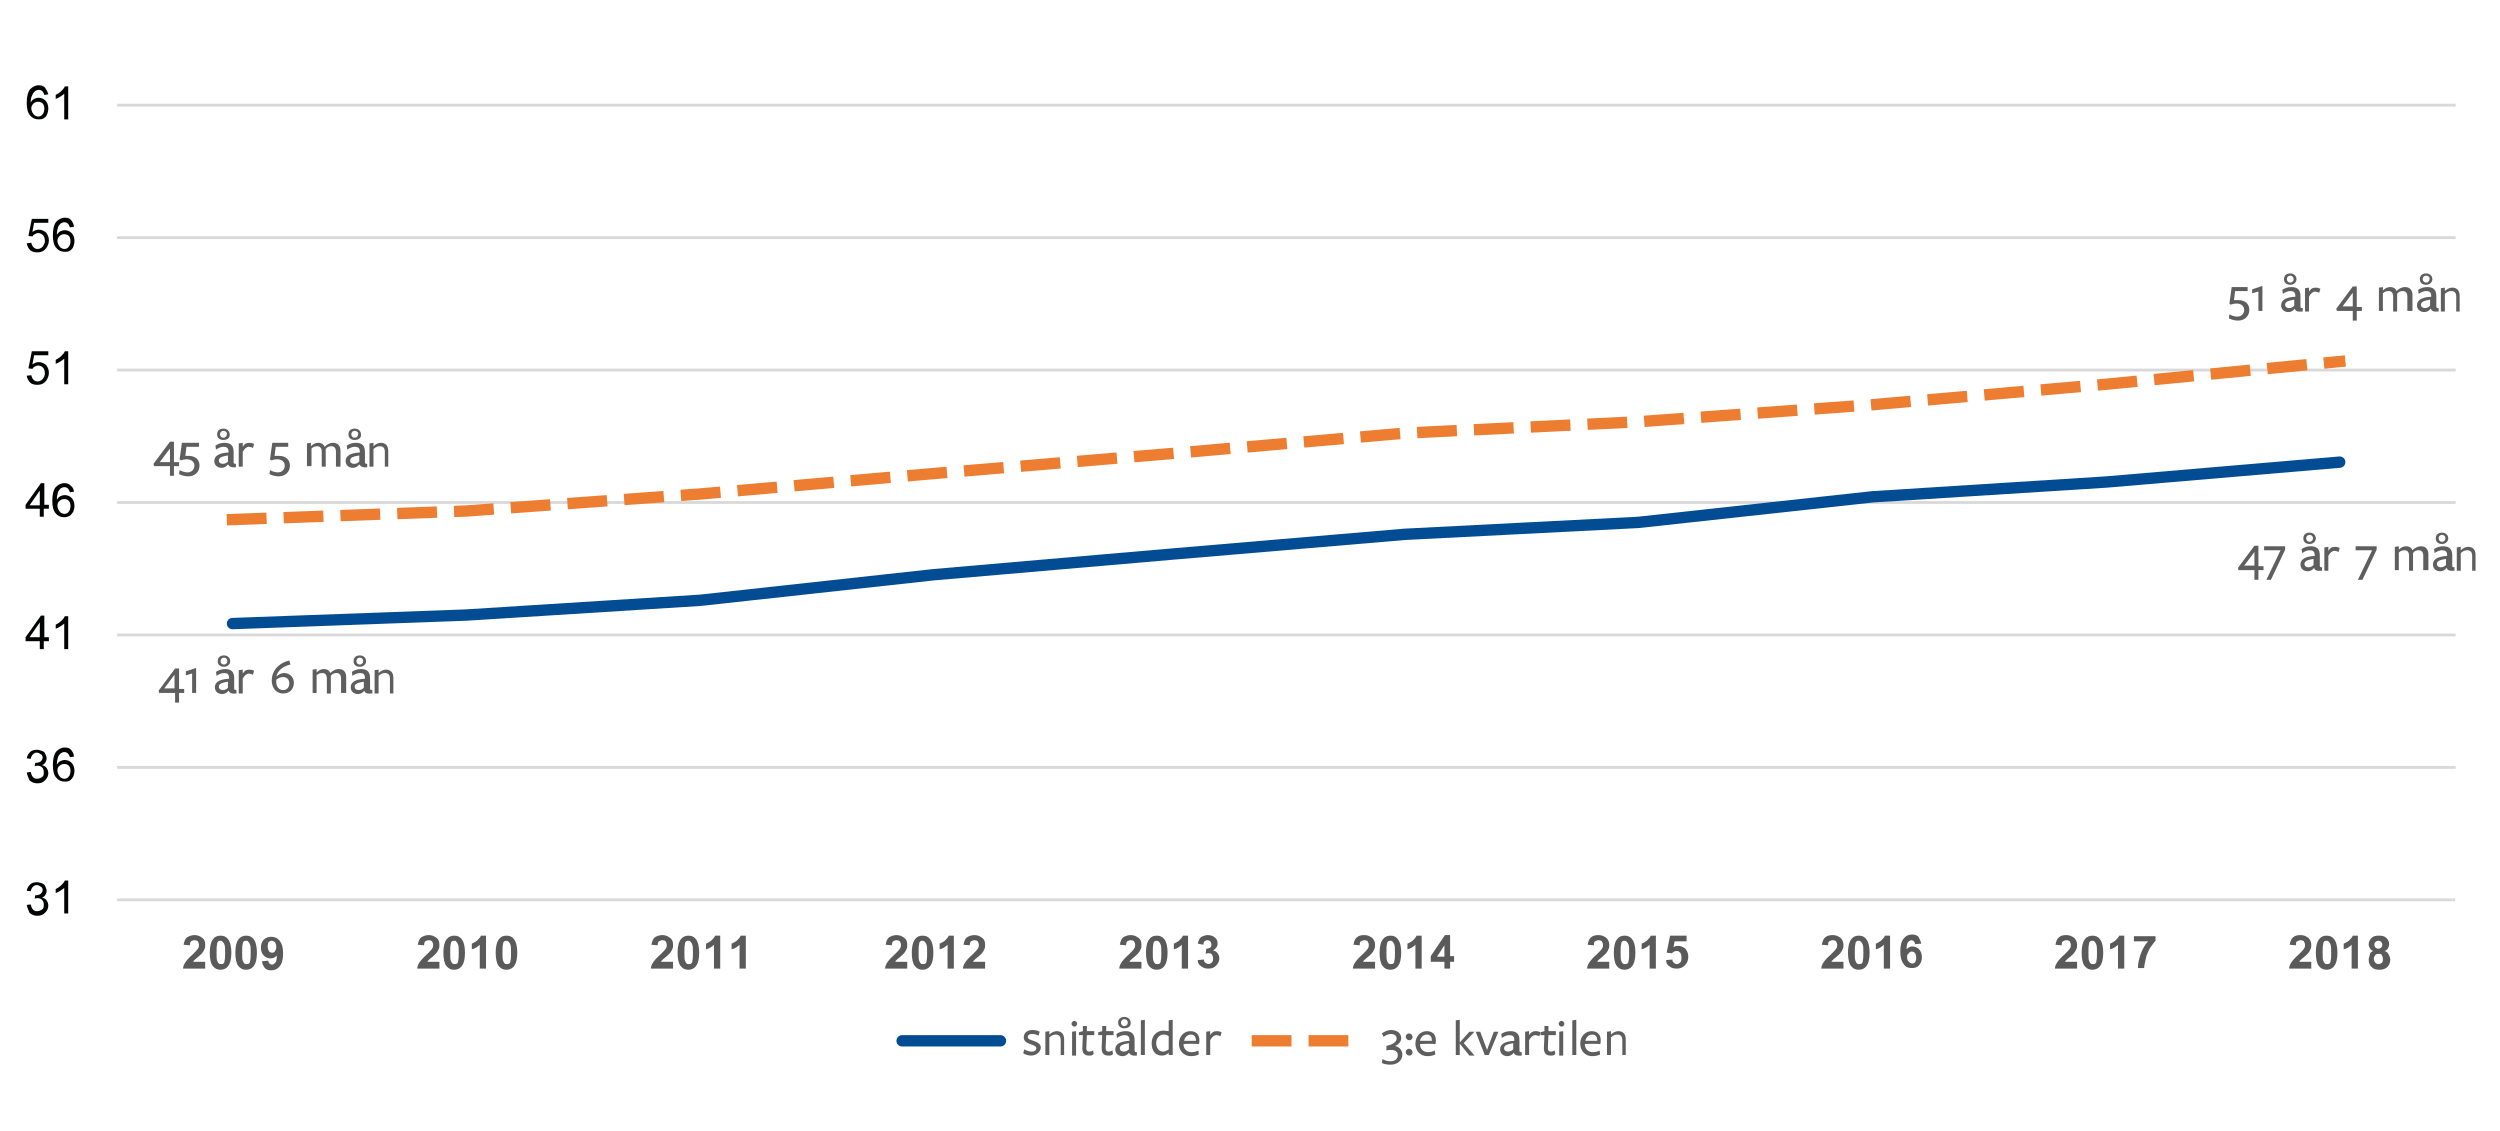 <?xml version="1.0" encoding="utf-8"?>
<!-- Generator: Adobe Illustrator 24.1.1, SVG Export Plug-In . SVG Version: 6.00 Build 0)  -->
<svg version="1.1" id="Lager_1" xmlns="http://www.w3.org/2000/svg" xmlns:xlink="http://www.w3.org/1999/xlink" x="0px" y="0px"
	 viewBox="0 0 439.8 199" style="enable-background:new 0 0 439.8 199;" xml:space="preserve">
<style type="text/css">
	.st0{clip-path:url(#SVGID_2_);fill:none;stroke:#D9D9D9;stroke-width:0.507;stroke-linejoin:round;stroke-miterlimit:10;}
	.st1{clip-path:url(#SVGID_4_);fill:none;stroke:#D9D9D9;stroke-width:0.507;stroke-linejoin:round;stroke-miterlimit:10;}
	
		.st2{clip-path:url(#SVGID_6_);fill:none;stroke:#014C93;stroke-width:2;stroke-linecap:round;stroke-linejoin:round;stroke-miterlimit:10;}
	
		.st3{clip-path:url(#SVGID_8_);fill:none;stroke:#ED7D31;stroke-width:2;stroke-linecap:square;stroke-linejoin:round;stroke-miterlimit:10;stroke-dasharray:5,5;}
	.st4{clip-path:url(#SVGID_10_);}
	.st5{clip-path:url(#SVGID_12_);}
	.st6{fill:#010202;}
	.st7{clip-path:url(#SVGID_14_);}
	.st8{clip-path:url(#SVGID_16_);}
	.st9{clip-path:url(#SVGID_18_);}
	.st10{clip-path:url(#SVGID_20_);}
	.st11{clip-path:url(#SVGID_22_);}
	.st12{clip-path:url(#SVGID_24_);}
	.st13{clip-path:url(#SVGID_26_);}
	.st14{clip-path:url(#SVGID_28_);}
	.st15{clip-path:url(#SVGID_30_);}
	.st16{clip-path:url(#SVGID_32_);}
	.st17{clip-path:url(#SVGID_34_);}
	.st18{clip-path:url(#SVGID_36_);}
	.st19{clip-path:url(#SVGID_38_);}
	.st20{clip-path:url(#SVGID_40_);}
	.st21{fill:#5A5A5A;}
	.st22{clip-path:url(#SVGID_42_);}
	.st23{clip-path:url(#SVGID_44_);}
	.st24{clip-path:url(#SVGID_46_);}
	.st25{clip-path:url(#SVGID_48_);}
	.st26{clip-path:url(#SVGID_50_);}
	.st27{clip-path:url(#SVGID_52_);}
	.st28{clip-path:url(#SVGID_54_);}
	.st29{clip-path:url(#SVGID_56_);}
	.st30{clip-path:url(#SVGID_58_);}
	.st31{clip-path:url(#SVGID_60_);}
	.st32{clip-path:url(#SVGID_62_);}
	.st33{clip-path:url(#SVGID_64_);}
	.st34{clip-path:url(#SVGID_66_);}
	.st35{clip-path:url(#SVGID_68_);}
	.st36{clip-path:url(#SVGID_70_);}
	.st37{clip-path:url(#SVGID_72_);}
	.st38{clip-path:url(#SVGID_74_);}
	.st39{clip-path:url(#SVGID_76_);}
	.st40{clip-path:url(#SVGID_78_);}
	.st41{clip-path:url(#SVGID_82_);}
	
		.st42{clip-path:url(#SVGID_86_);fill:none;stroke:#014C93;stroke-width:2;stroke-linecap:round;stroke-linejoin:round;stroke-miterlimit:10;}
	.st43{clip-path:url(#SVGID_88_);}
	.st44{clip-path:url(#SVGID_90_);}
	.st45{fill:#5E5E5E;}
	
		.st46{clip-path:url(#SVGID_92_);fill:none;stroke:#ED7D31;stroke-width:2;stroke-linecap:square;stroke-linejoin:round;stroke-miterlimit:10;stroke-dasharray:5,5;}
	.st47{clip-path:url(#SVGID_94_);}
	.st48{clip-path:url(#SVGID_96_);}
	.st49{clip-path:url(#SVGID_98_);}
	.st50{clip-path:url(#SVGID_100_);}
	.st51{clip-path:url(#SVGID_102_);}
	.st52{clip-path:url(#SVGID_104_);}
	.st53{clip-path:url(#SVGID_106_);}
	.st54{clip-path:url(#SVGID_108_);}
	.st55{clip-path:url(#SVGID_110_);}
	.st56{clip-path:url(#SVGID_112_);}
</style>
<g>
	<g>
		<defs>
			<polygon id="SVGID_1_" points="0,193.5 439.3,193.5 439.3,-26.3 0,-26.3 0,193.5 			"/>
		</defs>
		<clipPath id="SVGID_2_">
			<use xlink:href="#SVGID_1_"  style="overflow:visible;"/>
		</clipPath>
		<path class="st0" d="M20.6,135h411.4 M20.6,111.7h411.4 M20.6,88.4h411.4 M20.6,65.1h411.4 M20.6,41.8h411.4 M20.6,18.5h411.4"/>
	</g>
	<g>
		<defs>
			<polygon id="SVGID_3_" points="0,193.5 439.3,193.5 439.3,-26.3 0,-26.3 0,193.5 			"/>
		</defs>
		<clipPath id="SVGID_4_">
			<use xlink:href="#SVGID_3_"  style="overflow:visible;"/>
		</clipPath>
		<line class="st1" x1="20.6" y1="158.3" x2="431.9" y2="158.3"/>
	</g>
	<g>
		<defs>
			<polygon id="SVGID_5_" points="20.3,158.6 432.2,158.6 432.2,0 20.3,0 20.3,158.6 			"/>
		</defs>
		<clipPath id="SVGID_6_">
			<use xlink:href="#SVGID_5_"  style="overflow:visible;"/>
		</clipPath>
		<polyline class="st2" points="40.9,109.7 82,108.2 123.2,105.6 164.3,101.1 205.9,97.5 247.1,94 288.2,91.9 329.4,87.4 
			370.5,84.8 411.6,81.3 		"/>
	</g>
	<g>
		<defs>
			<polygon id="SVGID_7_" points="20.3,158.6 432.2,158.6 432.2,0 20.3,0 20.3,158.6 			"/>
		</defs>
		<clipPath id="SVGID_8_">
			<use xlink:href="#SVGID_7_"  style="overflow:visible;"/>
		</clipPath>
		<polyline class="st3" points="40.9,91.4 82,89.9 123.2,86.9 164.3,83.3 205.9,79.8 247.1,76.2 288.2,74.2 329.4,71.2 370.5,67.6 
			411.6,63.6 		"/>
	</g>
	<g>
		<defs>
			<polygon id="SVGID_9_" points="0,193.5 439.3,193.5 439.3,-26.3 0,-26.3 0,193.5 			"/>
		</defs>
		<clipPath id="SVGID_10_">
			<use xlink:href="#SVGID_9_"  style="overflow:visible;"/>
		</clipPath>
		<g class="st4">
			<defs>
				<rect id="SVGID_11_" y="-26.3" width="439.3" height="219.8"/>
			</defs>
			<clipPath id="SVGID_12_">
				<use xlink:href="#SVGID_11_"  style="overflow:visible;"/>
			</clipPath>
			<g class="st5">
				<path class="st6" d="M4.7,159.2l0.7-0.1c0.1,0.4,0.2,0.7,0.4,0.9c0.2,0.2,0.4,0.3,0.7,0.3c0.3,0,0.6-0.1,0.9-0.3
					s0.3-0.5,0.3-0.9c0-0.3-0.1-0.6-0.3-0.8c-0.2-0.2-0.5-0.3-0.8-0.3c-0.1,0-0.3,0-0.5,0.1l0.1-0.6c0,0,0.1,0,0.1,0
					c0.3,0,0.6-0.1,0.8-0.2c0.2-0.2,0.4-0.4,0.4-0.7c0-0.3-0.1-0.5-0.3-0.6s-0.4-0.3-0.7-0.3c-0.3,0-0.5,0.1-0.7,0.3
					s-0.3,0.4-0.4,0.8l-0.7-0.1c0.1-0.5,0.3-0.8,0.6-1.1s0.7-0.4,1.2-0.4c0.3,0,0.6,0.1,0.9,0.2c0.3,0.1,0.5,0.3,0.6,0.6
					c0.1,0.2,0.2,0.5,0.2,0.7c0,0.3-0.1,0.5-0.2,0.7c-0.1,0.2-0.3,0.4-0.6,0.5c0.3,0.1,0.6,0.2,0.8,0.5s0.3,0.6,0.3,0.9
					c0,0.5-0.2,0.9-0.6,1.3c-0.4,0.4-0.8,0.5-1.4,0.5c-0.5,0-0.9-0.2-1.3-0.5C5,160.1,4.8,159.7,4.7,159.2z"/>
				<path class="st6" d="M12,160.7h-0.7v-4.5c-0.2,0.2-0.4,0.3-0.7,0.5c-0.3,0.2-0.5,0.3-0.8,0.4v-0.7c0.4-0.2,0.7-0.4,1-0.7
					s0.5-0.5,0.6-0.8H12V160.7z"/>
			</g>
		</g>
	</g>
	<g>
		<defs>
			<polygon id="SVGID_13_" points="0,193.5 439.3,193.5 439.3,-26.3 0,-26.3 0,193.5 			"/>
		</defs>
		<clipPath id="SVGID_14_">
			<use xlink:href="#SVGID_13_"  style="overflow:visible;"/>
		</clipPath>
		<g class="st7">
			<defs>
				<rect id="SVGID_15_" y="-26.3" width="439.3" height="219.8"/>
			</defs>
			<clipPath id="SVGID_16_">
				<use xlink:href="#SVGID_15_"  style="overflow:visible;"/>
			</clipPath>
			<g class="st8">
				<path class="st6" d="M4.7,135.9l0.7-0.1c0.1,0.4,0.2,0.7,0.4,0.9c0.2,0.2,0.4,0.3,0.7,0.3c0.3,0,0.6-0.1,0.9-0.3
					s0.3-0.5,0.3-0.9c0-0.3-0.1-0.6-0.3-0.8c-0.2-0.2-0.5-0.3-0.8-0.3c-0.1,0-0.3,0-0.5,0.1l0.1-0.6c0,0,0.1,0,0.1,0
					c0.3,0,0.6-0.1,0.8-0.2c0.2-0.2,0.4-0.4,0.4-0.7c0-0.3-0.1-0.5-0.3-0.6s-0.4-0.3-0.7-0.3c-0.3,0-0.5,0.1-0.7,0.3
					s-0.3,0.4-0.4,0.8l-0.7-0.1c0.1-0.5,0.3-0.8,0.6-1.1s0.7-0.4,1.2-0.4c0.3,0,0.6,0.1,0.9,0.2c0.3,0.1,0.5,0.3,0.6,0.6
					c0.1,0.2,0.2,0.5,0.2,0.7c0,0.3-0.1,0.5-0.2,0.7c-0.1,0.2-0.3,0.4-0.6,0.5c0.3,0.1,0.6,0.2,0.8,0.5s0.3,0.6,0.3,0.9
					c0,0.5-0.2,0.9-0.6,1.3c-0.4,0.4-0.8,0.5-1.4,0.5c-0.5,0-0.9-0.2-1.3-0.5C5,136.8,4.8,136.4,4.7,135.9z"/>
				<path class="st6" d="M13,133.1l-0.7,0.1c-0.1-0.3-0.2-0.5-0.3-0.6c-0.2-0.2-0.4-0.3-0.7-0.3c-0.2,0-0.4,0.1-0.6,0.2
					c-0.2,0.2-0.4,0.4-0.5,0.7c-0.1,0.3-0.2,0.8-0.2,1.3c0.2-0.3,0.4-0.5,0.6-0.6c0.2-0.1,0.5-0.2,0.8-0.2c0.5,0,0.9,0.2,1.2,0.5
					c0.3,0.3,0.5,0.8,0.5,1.4c0,0.4-0.1,0.7-0.2,1c-0.2,0.3-0.4,0.6-0.6,0.7c-0.3,0.2-0.6,0.2-0.9,0.2c-0.6,0-1.1-0.2-1.5-0.7
					c-0.4-0.4-0.6-1.2-0.6-2.2c0-1.1,0.2-1.9,0.6-2.4c0.4-0.4,0.9-0.7,1.5-0.7c0.5,0,0.8,0.1,1.1,0.4C12.8,132.3,13,132.6,13,133.1z
					 M10.1,135.6c0,0.2,0.1,0.5,0.2,0.7c0.1,0.2,0.3,0.4,0.4,0.5c0.2,0.1,0.4,0.2,0.6,0.2c0.3,0,0.6-0.1,0.8-0.4
					c0.2-0.2,0.3-0.6,0.3-1c0-0.4-0.1-0.7-0.3-0.9s-0.5-0.3-0.8-0.3c-0.3,0-0.6,0.1-0.8,0.3C10.2,134.9,10.1,135.2,10.1,135.6z"/>
			</g>
		</g>
	</g>
	<g>
		<defs>
			<polygon id="SVGID_17_" points="0,193.5 439.3,193.5 439.3,-26.3 0,-26.3 0,193.5 			"/>
		</defs>
		<clipPath id="SVGID_18_">
			<use xlink:href="#SVGID_17_"  style="overflow:visible;"/>
		</clipPath>
		<g class="st9">
			<defs>
				<rect id="SVGID_19_" y="-26.3" width="439.3" height="219.8"/>
			</defs>
			<clipPath id="SVGID_20_">
				<use xlink:href="#SVGID_19_"  style="overflow:visible;"/>
			</clipPath>
			<g class="st10">
				<path class="st6" d="M7,114.2v-1.4H4.5v-0.7l2.7-3.8h0.6v3.8h0.8v0.7H7.7v1.4H7z M7,112.1v-2.6l-1.8,2.6H7z"/>
				<path class="st6" d="M12,114.2h-0.7v-4.5c-0.2,0.2-0.4,0.3-0.7,0.5c-0.3,0.2-0.5,0.3-0.8,0.4v-0.7c0.4-0.2,0.7-0.4,1-0.7
					s0.5-0.5,0.6-0.8H12V114.2z"/>
			</g>
		</g>
	</g>
	<g>
		<defs>
			<polygon id="SVGID_21_" points="0,193.5 439.3,193.5 439.3,-26.3 0,-26.3 0,193.5 			"/>
		</defs>
		<clipPath id="SVGID_22_">
			<use xlink:href="#SVGID_21_"  style="overflow:visible;"/>
		</clipPath>
		<g class="st11">
			<defs>
				<rect id="SVGID_23_" y="-26.3" width="439.3" height="219.8"/>
			</defs>
			<clipPath id="SVGID_24_">
				<use xlink:href="#SVGID_23_"  style="overflow:visible;"/>
			</clipPath>
			<g class="st12">
				<path class="st6" d="M7,90.9v-1.4H4.5v-0.7l2.7-3.8h0.6v3.8h0.8v0.7H7.7v1.4H7z M7,88.9v-2.6l-1.8,2.6H7z"/>
				<path class="st6" d="M13,86.5l-0.7,0.1c-0.1-0.3-0.2-0.5-0.3-0.6c-0.2-0.2-0.4-0.3-0.7-0.3c-0.2,0-0.4,0.1-0.6,0.2
					c-0.2,0.2-0.4,0.4-0.5,0.7c-0.1,0.3-0.2,0.8-0.2,1.3c0.2-0.3,0.4-0.5,0.6-0.6c0.2-0.1,0.5-0.2,0.8-0.2c0.5,0,0.9,0.2,1.2,0.5
					c0.3,0.3,0.5,0.8,0.5,1.4c0,0.4-0.1,0.7-0.2,1c-0.2,0.3-0.4,0.6-0.6,0.7C12,90.9,11.6,91,11.3,91c-0.6,0-1.1-0.2-1.5-0.7
					c-0.4-0.4-0.6-1.2-0.6-2.2c0-1.1,0.2-1.9,0.6-2.4c0.4-0.4,0.9-0.7,1.5-0.7c0.5,0,0.8,0.1,1.1,0.4C12.8,85.7,13,86.1,13,86.5z
					 M10.1,89c0,0.2,0.1,0.5,0.2,0.7c0.1,0.2,0.3,0.4,0.4,0.5c0.2,0.1,0.4,0.2,0.6,0.2c0.3,0,0.6-0.1,0.8-0.4c0.2-0.2,0.3-0.6,0.3-1
					c0-0.4-0.1-0.7-0.3-0.9s-0.5-0.3-0.8-0.3c-0.3,0-0.6,0.1-0.8,0.3C10.2,88.3,10.1,88.6,10.1,89z"/>
			</g>
		</g>
	</g>
	<g>
		<defs>
			<polygon id="SVGID_25_" points="0,193.5 439.3,193.5 439.3,-26.3 0,-26.3 0,193.5 			"/>
		</defs>
		<clipPath id="SVGID_26_">
			<use xlink:href="#SVGID_25_"  style="overflow:visible;"/>
		</clipPath>
		<g class="st13">
			<defs>
				<rect id="SVGID_27_" y="-26.3" width="439.3" height="219.8"/>
			</defs>
			<clipPath id="SVGID_28_">
				<use xlink:href="#SVGID_27_"  style="overflow:visible;"/>
			</clipPath>
			<g class="st14">
				<path class="st6" d="M4.7,66.1L5.5,66c0.1,0.4,0.2,0.6,0.4,0.8c0.2,0.2,0.4,0.3,0.7,0.3c0.3,0,0.6-0.1,0.9-0.4
					c0.2-0.3,0.4-0.6,0.4-1c0-0.4-0.1-0.7-0.3-1c-0.2-0.2-0.5-0.4-0.9-0.4c-0.2,0-0.4,0.1-0.6,0.2c-0.2,0.1-0.3,0.2-0.4,0.4
					l-0.7-0.1l0.6-3h2.9v0.7H6l-0.3,1.6c0.3-0.2,0.7-0.4,1.1-0.4c0.5,0,0.9,0.2,1.3,0.5c0.3,0.4,0.5,0.8,0.5,1.4
					c0,0.5-0.2,1-0.5,1.4c-0.4,0.5-0.9,0.7-1.5,0.7c-0.5,0-1-0.1-1.3-0.4S4.8,66.6,4.7,66.1z"/>
				<path class="st6" d="M12,67.6h-0.7v-4.5c-0.2,0.2-0.4,0.3-0.7,0.5c-0.3,0.2-0.5,0.3-0.8,0.4v-0.7c0.4-0.2,0.7-0.4,1-0.7
					s0.5-0.5,0.6-0.8H12V67.6z"/>
			</g>
		</g>
	</g>
	<g>
		<defs>
			<polygon id="SVGID_29_" points="0,193.5 439.3,193.5 439.3,-26.3 0,-26.3 0,193.5 			"/>
		</defs>
		<clipPath id="SVGID_30_">
			<use xlink:href="#SVGID_29_"  style="overflow:visible;"/>
		</clipPath>
		<g class="st15">
			<defs>
				<rect id="SVGID_31_" y="-26.3" width="439.3" height="219.8"/>
			</defs>
			<clipPath id="SVGID_32_">
				<use xlink:href="#SVGID_31_"  style="overflow:visible;"/>
			</clipPath>
			<g class="st16">
				<path class="st6" d="M4.7,42.8l0.8-0.1c0.1,0.4,0.2,0.6,0.4,0.8c0.2,0.2,0.4,0.3,0.7,0.3c0.3,0,0.6-0.1,0.9-0.4
					c0.2-0.3,0.4-0.6,0.4-1c0-0.4-0.1-0.7-0.3-1c-0.2-0.2-0.5-0.4-0.9-0.4c-0.2,0-0.4,0.1-0.6,0.2c-0.2,0.1-0.3,0.2-0.4,0.4
					l-0.7-0.1l0.6-3h2.9v0.7H6l-0.3,1.6c0.3-0.2,0.7-0.4,1.1-0.4c0.5,0,0.9,0.2,1.3,0.5c0.3,0.4,0.5,0.8,0.5,1.4
					c0,0.5-0.2,1-0.5,1.4c-0.4,0.5-0.9,0.7-1.5,0.7c-0.5,0-1-0.1-1.3-0.4S4.8,43.3,4.7,42.8z"/>
				<path class="st6" d="M13,39.9L12.3,40c-0.1-0.3-0.2-0.5-0.3-0.6c-0.2-0.2-0.4-0.3-0.7-0.3c-0.2,0-0.4,0.1-0.6,0.2
					c-0.2,0.2-0.4,0.4-0.5,0.7c-0.1,0.3-0.2,0.8-0.2,1.3c0.2-0.3,0.4-0.5,0.6-0.6c0.2-0.1,0.5-0.2,0.8-0.2c0.5,0,0.9,0.2,1.2,0.5
					c0.3,0.3,0.5,0.8,0.5,1.4c0,0.4-0.1,0.7-0.2,1s-0.4,0.6-0.6,0.7c-0.3,0.2-0.6,0.2-0.9,0.2c-0.6,0-1.1-0.2-1.5-0.7
					c-0.4-0.4-0.6-1.2-0.6-2.2c0-1.1,0.2-1.9,0.6-2.4c0.4-0.4,0.9-0.7,1.5-0.7c0.5,0,0.8,0.1,1.1,0.4C12.8,39.1,13,39.5,13,39.9z
					 M10.1,42.4c0,0.2,0.1,0.5,0.2,0.7s0.3,0.4,0.4,0.5c0.2,0.1,0.4,0.2,0.6,0.2c0.3,0,0.6-0.1,0.8-0.4c0.2-0.2,0.3-0.6,0.3-1
					c0-0.4-0.1-0.7-0.3-0.9s-0.5-0.3-0.8-0.3c-0.3,0-0.6,0.1-0.8,0.3C10.2,41.8,10.1,42.1,10.1,42.4z"/>
			</g>
		</g>
	</g>
	<g>
		<defs>
			<polygon id="SVGID_33_" points="0,193.5 439.3,193.5 439.3,-26.3 0,-26.3 0,193.5 			"/>
		</defs>
		<clipPath id="SVGID_34_">
			<use xlink:href="#SVGID_33_"  style="overflow:visible;"/>
		</clipPath>
		<g class="st17">
			<defs>
				<rect id="SVGID_35_" y="-26.3" width="439.3" height="219.8"/>
			</defs>
			<clipPath id="SVGID_36_">
				<use xlink:href="#SVGID_35_"  style="overflow:visible;"/>
			</clipPath>
			<g class="st18">
				<path class="st6" d="M8.5,16.6l-0.7,0.1c-0.1-0.3-0.2-0.5-0.3-0.6c-0.2-0.2-0.4-0.3-0.7-0.3c-0.2,0-0.4,0.1-0.6,0.2
					c-0.2,0.2-0.4,0.4-0.5,0.7C5.5,17,5.4,17.5,5.4,18c0.2-0.3,0.4-0.5,0.6-0.6c0.2-0.1,0.5-0.2,0.8-0.2c0.5,0,0.9,0.2,1.2,0.5
					c0.3,0.3,0.5,0.8,0.5,1.4c0,0.4-0.1,0.7-0.2,1s-0.4,0.6-0.6,0.7c-0.3,0.2-0.6,0.2-0.9,0.2c-0.6,0-1.1-0.2-1.5-0.7
					c-0.4-0.4-0.6-1.2-0.6-2.2c0-1.1,0.2-1.9,0.6-2.4c0.4-0.4,0.9-0.7,1.5-0.7c0.5,0,0.8,0.1,1.1,0.4C8.2,15.8,8.4,16.2,8.5,16.6z
					 M5.5,19.1c0,0.2,0.1,0.5,0.2,0.7s0.3,0.4,0.4,0.5c0.2,0.1,0.4,0.2,0.6,0.2c0.3,0,0.6-0.1,0.8-0.4c0.2-0.2,0.3-0.6,0.3-1
					c0-0.4-0.1-0.7-0.3-0.9S7,17.9,6.7,17.9c-0.3,0-0.6,0.1-0.8,0.3C5.6,18.5,5.5,18.8,5.5,19.1z"/>
				<path class="st6" d="M12,21h-0.7v-4.5c-0.2,0.2-0.4,0.3-0.7,0.5c-0.3,0.2-0.5,0.3-0.8,0.4v-0.7c0.4-0.2,0.7-0.4,1-0.7
					c0.3-0.3,0.5-0.5,0.6-0.8H12V21z"/>
			</g>
		</g>
	</g>
	<g>
		<defs>
			<polygon id="SVGID_37_" points="0,193.5 439.3,193.5 439.3,-26.3 0,-26.3 0,193.5 			"/>
		</defs>
		<clipPath id="SVGID_38_">
			<use xlink:href="#SVGID_37_"  style="overflow:visible;"/>
		</clipPath>
		<g class="st19">
			<defs>
				<rect id="SVGID_39_" y="-26.3" width="439.3" height="219.8"/>
			</defs>
			<clipPath id="SVGID_40_">
				<use xlink:href="#SVGID_39_"  style="overflow:visible;"/>
			</clipPath>
			<g class="st20">
				<path class="st21" d="M36.1,169.4v1h-3.9c0-0.4,0.2-0.8,0.4-1.1c0.2-0.3,0.6-0.8,1.3-1.4c0.5-0.5,0.8-0.8,0.9-1
					c0.2-0.2,0.2-0.5,0.2-0.7c0-0.2-0.1-0.4-0.2-0.6c-0.1-0.1-0.3-0.2-0.6-0.2c-0.2,0-0.4,0.1-0.6,0.2c-0.1,0.1-0.2,0.4-0.2,0.7
					l-1.1-0.1c0.1-0.6,0.3-1.1,0.6-1.3s0.8-0.4,1.3-0.4c0.6,0,1,0.2,1.4,0.5s0.5,0.7,0.5,1.2c0,0.3,0,0.5-0.1,0.7s-0.2,0.5-0.4,0.7
					c-0.1,0.2-0.4,0.4-0.7,0.7c-0.4,0.3-0.6,0.5-0.7,0.6c-0.1,0.1-0.2,0.2-0.2,0.3H36.1z"/>
				<path class="st21" d="M38.8,164.6c0.6,0,1,0.2,1.3,0.6c0.4,0.5,0.6,1.3,0.6,2.4c0,1.1-0.2,1.9-0.6,2.4c-0.3,0.4-0.8,0.6-1.3,0.6
					c-0.6,0-1-0.2-1.4-0.7c-0.3-0.4-0.5-1.2-0.5-2.3c0-1.1,0.2-1.9,0.6-2.4C37.8,164.8,38.2,164.6,38.8,164.6z M38.8,165.5
					c-0.1,0-0.3,0-0.4,0.1c-0.1,0.1-0.2,0.2-0.2,0.5c-0.1,0.3-0.1,0.8-0.1,1.5s0,1.1,0.1,1.4c0.1,0.3,0.2,0.4,0.3,0.5
					c0.1,0.1,0.2,0.1,0.4,0.1s0.3,0,0.4-0.1c0.1-0.1,0.2-0.2,0.2-0.5c0.1-0.3,0.1-0.8,0.1-1.4s0-1.1-0.1-1.4
					c-0.1-0.3-0.2-0.4-0.3-0.5C39,165.5,38.9,165.5,38.8,165.5z"/>
				<path class="st21" d="M43.3,164.6c0.6,0,1,0.2,1.3,0.6c0.4,0.5,0.6,1.3,0.6,2.4c0,1.1-0.2,1.9-0.6,2.4c-0.3,0.4-0.8,0.6-1.3,0.6
					c-0.6,0-1-0.2-1.4-0.7c-0.3-0.4-0.5-1.2-0.5-2.3c0-1.1,0.2-1.9,0.6-2.4C42.3,164.8,42.8,164.6,43.3,164.6z M43.3,165.5
					c-0.1,0-0.3,0-0.4,0.1c-0.1,0.1-0.2,0.2-0.2,0.5c-0.1,0.3-0.1,0.8-0.1,1.5s0,1.1,0.1,1.4c0.1,0.3,0.2,0.4,0.3,0.5
					c0.1,0.1,0.2,0.1,0.4,0.1s0.3,0,0.4-0.1c0.1-0.1,0.2-0.2,0.2-0.5c0.1-0.3,0.1-0.8,0.1-1.4s0-1.1-0.1-1.4
					c-0.1-0.3-0.2-0.4-0.3-0.5C43.6,165.5,43.5,165.5,43.3,165.5z"/>
				<path class="st21" d="M46.1,169.1l1.1-0.1c0,0.2,0.1,0.4,0.2,0.5c0.1,0.1,0.3,0.2,0.4,0.2c0.2,0,0.4-0.1,0.6-0.3
					c0.2-0.2,0.3-0.6,0.3-1.3c-0.3,0.3-0.6,0.5-1.1,0.5c-0.5,0-0.9-0.2-1.2-0.5s-0.5-0.8-0.5-1.4c0-0.6,0.2-1.1,0.5-1.4
					s0.8-0.5,1.3-0.5c0.6,0,1.1,0.2,1.5,0.7c0.4,0.5,0.6,1.2,0.6,2.2c0,1.1-0.2,1.8-0.6,2.3c-0.4,0.5-0.9,0.7-1.5,0.7
					c-0.5,0-0.8-0.1-1.1-0.4C46.3,169.9,46.1,169.5,46.1,169.1z M48.6,166.6c0-0.4-0.1-0.6-0.2-0.8c-0.2-0.2-0.4-0.3-0.6-0.3
					c-0.2,0-0.4,0.1-0.5,0.2s-0.2,0.4-0.2,0.8c0,0.4,0.1,0.6,0.2,0.8c0.1,0.2,0.3,0.3,0.6,0.3c0.2,0,0.4-0.1,0.5-0.3
					S48.6,167,48.6,166.6z"/>
			</g>
		</g>
	</g>
	<g>
		<defs>
			<polygon id="SVGID_41_" points="0,193.5 439.3,193.5 439.3,-26.3 0,-26.3 0,193.5 			"/>
		</defs>
		<clipPath id="SVGID_42_">
			<use xlink:href="#SVGID_41_"  style="overflow:visible;"/>
		</clipPath>
		<g class="st22">
			<defs>
				<rect id="SVGID_43_" y="-26.3" width="439.3" height="219.8"/>
			</defs>
			<clipPath id="SVGID_44_">
				<use xlink:href="#SVGID_43_"  style="overflow:visible;"/>
			</clipPath>
			<g class="st23">
				<path class="st21" d="M77.3,169.4v1h-3.9c0-0.4,0.2-0.8,0.4-1.1c0.2-0.3,0.6-0.8,1.3-1.4c0.5-0.5,0.8-0.8,0.9-1
					c0.2-0.2,0.2-0.5,0.2-0.7c0-0.2-0.1-0.4-0.2-0.6c-0.1-0.1-0.3-0.2-0.6-0.2c-0.2,0-0.4,0.1-0.6,0.2c-0.1,0.1-0.2,0.4-0.2,0.7
					l-1.1-0.1c0.1-0.6,0.3-1.1,0.6-1.3s0.8-0.4,1.3-0.4c0.6,0,1,0.2,1.4,0.5s0.5,0.7,0.5,1.2c0,0.3,0,0.5-0.1,0.7s-0.2,0.5-0.4,0.7
					c-0.1,0.2-0.4,0.4-0.7,0.7c-0.4,0.3-0.6,0.5-0.7,0.6c-0.1,0.1-0.2,0.2-0.2,0.3H77.3z"/>
				<path class="st21" d="M79.9,164.6c0.6,0,1,0.2,1.3,0.6c0.4,0.5,0.6,1.3,0.6,2.4c0,1.1-0.2,1.9-0.6,2.4c-0.3,0.4-0.8,0.6-1.3,0.6
					c-0.6,0-1-0.2-1.4-0.7c-0.3-0.4-0.5-1.2-0.5-2.3c0-1.1,0.2-1.9,0.6-2.4C78.9,164.8,79.4,164.6,79.9,164.6z M79.9,165.5
					c-0.1,0-0.3,0-0.4,0.1c-0.1,0.1-0.2,0.2-0.2,0.5c-0.1,0.3-0.1,0.8-0.1,1.5s0,1.1,0.1,1.4c0.1,0.3,0.2,0.4,0.3,0.5
					c0.1,0.1,0.2,0.1,0.4,0.1s0.3,0,0.4-0.1c0.1-0.1,0.2-0.2,0.2-0.5c0.1-0.3,0.1-0.8,0.1-1.4s0-1.1-0.1-1.4
					c-0.1-0.3-0.2-0.4-0.3-0.5C80.2,165.5,80.1,165.5,79.9,165.5z"/>
				<path class="st21" d="M85.5,170.4h-1.1v-4.2c-0.4,0.4-0.9,0.7-1.4,0.8v-1c0.3-0.1,0.6-0.3,0.9-0.5c0.3-0.3,0.6-0.6,0.7-0.9h0.9
					V170.4z"/>
				<path class="st21" d="M89.1,164.6c0.6,0,1,0.2,1.3,0.6c0.4,0.5,0.6,1.3,0.6,2.4c0,1.1-0.2,1.9-0.6,2.4c-0.3,0.4-0.8,0.6-1.3,0.6
					c-0.6,0-1-0.2-1.4-0.7c-0.3-0.4-0.5-1.2-0.5-2.3c0-1.1,0.2-1.9,0.6-2.4C88.1,164.8,88.5,164.6,89.1,164.6z M89.1,165.5
					c-0.1,0-0.3,0-0.4,0.1c-0.1,0.1-0.2,0.2-0.2,0.5c-0.1,0.3-0.1,0.8-0.1,1.5s0,1.1,0.1,1.4c0.1,0.3,0.2,0.4,0.3,0.5
					c0.1,0.1,0.2,0.1,0.4,0.1s0.3,0,0.4-0.1c0.1-0.1,0.2-0.2,0.2-0.5c0.1-0.3,0.1-0.8,0.1-1.4s0-1.1-0.1-1.4
					c-0.1-0.3-0.2-0.4-0.3-0.5C89.3,165.5,89.2,165.5,89.1,165.5z"/>
			</g>
		</g>
	</g>
	<g>
		<defs>
			<polygon id="SVGID_45_" points="0,193.5 439.3,193.5 439.3,-26.3 0,-26.3 0,193.5 			"/>
		</defs>
		<clipPath id="SVGID_46_">
			<use xlink:href="#SVGID_45_"  style="overflow:visible;"/>
		</clipPath>
		<g class="st24">
			<defs>
				<rect id="SVGID_47_" y="-26.3" width="439.3" height="219.8"/>
			</defs>
			<clipPath id="SVGID_48_">
				<use xlink:href="#SVGID_47_"  style="overflow:visible;"/>
			</clipPath>
			<g class="st25">
				<path class="st21" d="M118.4,169.4v1h-3.9c0-0.4,0.2-0.8,0.4-1.1c0.2-0.3,0.6-0.8,1.3-1.4c0.5-0.5,0.8-0.8,0.9-1
					c0.2-0.2,0.2-0.5,0.2-0.7c0-0.2-0.1-0.4-0.2-0.6c-0.1-0.1-0.3-0.2-0.6-0.2c-0.2,0-0.4,0.1-0.6,0.2c-0.1,0.1-0.2,0.4-0.2,0.7
					l-1.1-0.1c0.1-0.6,0.3-1.1,0.6-1.3s0.8-0.4,1.3-0.4c0.6,0,1,0.2,1.4,0.5s0.5,0.7,0.5,1.2c0,0.3,0,0.5-0.1,0.7s-0.2,0.5-0.4,0.7
					c-0.1,0.2-0.4,0.4-0.7,0.7c-0.4,0.3-0.6,0.5-0.7,0.6c-0.1,0.1-0.2,0.2-0.2,0.3H118.4z"/>
				<path class="st21" d="M121.1,164.6c0.6,0,1,0.2,1.3,0.6c0.4,0.5,0.6,1.3,0.6,2.4c0,1.1-0.2,1.9-0.6,2.4
					c-0.3,0.4-0.8,0.6-1.3,0.6c-0.6,0-1-0.2-1.4-0.7c-0.3-0.4-0.5-1.2-0.5-2.3c0-1.1,0.2-1.9,0.6-2.4
					C120.1,164.8,120.6,164.6,121.1,164.6z M121.1,165.5c-0.1,0-0.3,0-0.4,0.1c-0.1,0.1-0.2,0.2-0.2,0.5c-0.1,0.3-0.1,0.8-0.1,1.5
					s0,1.1,0.1,1.4c0.1,0.3,0.2,0.4,0.3,0.5c0.1,0.1,0.2,0.1,0.4,0.1s0.3,0,0.4-0.1c0.1-0.1,0.2-0.2,0.2-0.5
					c0.1-0.3,0.1-0.8,0.1-1.4s0-1.1-0.1-1.4c-0.1-0.3-0.2-0.4-0.3-0.5C121.4,165.5,121.3,165.5,121.1,165.5z"/>
				<path class="st21" d="M126.7,170.4h-1.1v-4.2c-0.4,0.4-0.9,0.7-1.4,0.8v-1c0.3-0.1,0.6-0.3,0.9-0.5c0.3-0.3,0.6-0.6,0.7-0.9h0.9
					V170.4z"/>
				<path class="st21" d="M131.2,170.4h-1.1v-4.2c-0.4,0.4-0.9,0.7-1.4,0.8v-1c0.3-0.1,0.6-0.3,0.9-0.5c0.3-0.3,0.6-0.6,0.7-0.9h0.9
					V170.4z"/>
			</g>
		</g>
	</g>
	<g>
		<defs>
			<polygon id="SVGID_49_" points="0,193.5 439.3,193.5 439.3,-26.3 0,-26.3 0,193.5 			"/>
		</defs>
		<clipPath id="SVGID_50_">
			<use xlink:href="#SVGID_49_"  style="overflow:visible;"/>
		</clipPath>
		<g class="st26">
			<defs>
				<rect id="SVGID_51_" y="-26.3" width="439.3" height="219.8"/>
			</defs>
			<clipPath id="SVGID_52_">
				<use xlink:href="#SVGID_51_"  style="overflow:visible;"/>
			</clipPath>
			<g class="st27">
				<path class="st21" d="M159.6,169.4v1h-3.9c0-0.4,0.2-0.8,0.4-1.1c0.2-0.3,0.6-0.8,1.3-1.4c0.5-0.5,0.8-0.8,0.9-1
					c0.2-0.2,0.2-0.5,0.2-0.7c0-0.2-0.1-0.4-0.2-0.6c-0.1-0.1-0.3-0.2-0.6-0.2c-0.2,0-0.4,0.1-0.6,0.2c-0.1,0.1-0.2,0.4-0.2,0.7
					l-1.1-0.1c0.1-0.6,0.3-1.1,0.6-1.3s0.8-0.4,1.3-0.4c0.6,0,1,0.2,1.4,0.5s0.5,0.7,0.5,1.2c0,0.3,0,0.5-0.1,0.7s-0.2,0.5-0.4,0.7
					c-0.1,0.2-0.4,0.4-0.7,0.7c-0.4,0.3-0.6,0.5-0.7,0.6c-0.1,0.1-0.2,0.2-0.2,0.3H159.6z"/>
				<path class="st21" d="M162.3,164.6c0.6,0,1,0.2,1.3,0.6c0.4,0.5,0.6,1.3,0.6,2.4c0,1.1-0.2,1.9-0.6,2.4
					c-0.3,0.4-0.8,0.6-1.3,0.6c-0.6,0-1-0.2-1.4-0.7c-0.3-0.4-0.5-1.2-0.5-2.3c0-1.1,0.2-1.9,0.6-2.4
					C161.3,164.8,161.7,164.6,162.3,164.6z M162.3,165.5c-0.1,0-0.3,0-0.4,0.1c-0.1,0.1-0.2,0.2-0.2,0.5c-0.1,0.3-0.1,0.8-0.1,1.5
					s0,1.1,0.1,1.4c0.1,0.3,0.2,0.4,0.3,0.5c0.1,0.1,0.2,0.1,0.4,0.1s0.3,0,0.4-0.1c0.1-0.1,0.2-0.2,0.2-0.5
					c0.1-0.3,0.1-0.8,0.1-1.4s0-1.1-0.1-1.4c-0.1-0.3-0.2-0.4-0.3-0.5C162.5,165.5,162.4,165.5,162.3,165.5z"/>
				<path class="st21" d="M167.8,170.4h-1.1v-4.2c-0.4,0.4-0.9,0.7-1.4,0.8v-1c0.3-0.1,0.6-0.3,0.9-0.5c0.3-0.3,0.6-0.6,0.7-0.9h0.9
					V170.4z"/>
				<path class="st21" d="M173.3,169.4v1h-3.9c0-0.4,0.2-0.8,0.4-1.1c0.2-0.3,0.6-0.8,1.3-1.4c0.5-0.5,0.8-0.8,0.9-1
					c0.2-0.2,0.2-0.5,0.2-0.7c0-0.2-0.1-0.4-0.2-0.6c-0.1-0.1-0.3-0.2-0.6-0.2c-0.2,0-0.4,0.1-0.6,0.2c-0.1,0.1-0.2,0.4-0.2,0.7
					l-1.1-0.1c0.1-0.6,0.3-1.1,0.6-1.3s0.8-0.4,1.3-0.4c0.6,0,1,0.2,1.4,0.5s0.5,0.7,0.5,1.2c0,0.3,0,0.5-0.1,0.7s-0.2,0.5-0.4,0.7
					c-0.1,0.2-0.4,0.4-0.7,0.7c-0.4,0.3-0.6,0.5-0.7,0.6c-0.1,0.1-0.2,0.2-0.2,0.3H173.3z"/>
			</g>
		</g>
	</g>
	<g>
		<defs>
			<polygon id="SVGID_53_" points="0,193.5 439.3,193.5 439.3,-26.3 0,-26.3 0,193.5 			"/>
		</defs>
		<clipPath id="SVGID_54_">
			<use xlink:href="#SVGID_53_"  style="overflow:visible;"/>
		</clipPath>
		<g class="st28">
			<defs>
				<rect id="SVGID_55_" y="-26.3" width="439.3" height="219.8"/>
			</defs>
			<clipPath id="SVGID_56_">
				<use xlink:href="#SVGID_55_"  style="overflow:visible;"/>
			</clipPath>
			<g class="st29">
				<path class="st21" d="M200.8,169.4v1h-3.9c0-0.4,0.2-0.8,0.4-1.1c0.2-0.3,0.6-0.8,1.3-1.4c0.5-0.5,0.8-0.8,0.9-1
					c0.2-0.2,0.2-0.5,0.2-0.7c0-0.2-0.1-0.4-0.2-0.6c-0.1-0.1-0.3-0.2-0.6-0.2c-0.2,0-0.4,0.1-0.6,0.2c-0.1,0.1-0.2,0.4-0.2,0.7
					l-1.1-0.1c0.1-0.6,0.3-1.1,0.6-1.3s0.8-0.4,1.3-0.4c0.6,0,1,0.2,1.4,0.5s0.5,0.7,0.5,1.2c0,0.3,0,0.5-0.1,0.7s-0.2,0.5-0.4,0.7
					c-0.1,0.2-0.4,0.4-0.7,0.7c-0.4,0.3-0.6,0.5-0.7,0.6c-0.1,0.1-0.2,0.2-0.2,0.3H200.8z"/>
				<path class="st21" d="M203.5,164.6c0.6,0,1,0.2,1.3,0.6c0.4,0.5,0.6,1.3,0.6,2.4c0,1.1-0.2,1.9-0.6,2.4
					c-0.3,0.4-0.8,0.6-1.3,0.6c-0.6,0-1-0.2-1.4-0.7c-0.3-0.4-0.5-1.2-0.5-2.3c0-1.1,0.2-1.9,0.6-2.4
					C202.5,164.8,202.9,164.6,203.5,164.6z M203.5,165.5c-0.1,0-0.3,0-0.4,0.1c-0.1,0.1-0.2,0.2-0.2,0.5c-0.1,0.3-0.1,0.8-0.1,1.5
					s0,1.1,0.1,1.4c0.1,0.3,0.2,0.4,0.3,0.5c0.1,0.1,0.2,0.1,0.4,0.1s0.3,0,0.4-0.1c0.1-0.1,0.2-0.2,0.2-0.5
					c0.1-0.3,0.1-0.8,0.1-1.4s0-1.1-0.1-1.4c-0.1-0.3-0.2-0.4-0.3-0.5C203.7,165.5,203.6,165.5,203.5,165.5z"/>
				<path class="st21" d="M209,170.4h-1.1v-4.2c-0.4,0.4-0.9,0.7-1.4,0.8v-1c0.3-0.1,0.6-0.3,0.9-0.5c0.3-0.3,0.6-0.6,0.7-0.9h0.9
					V170.4z"/>
				<path class="st21" d="M210.7,168.9l1.1-0.1c0,0.3,0.1,0.5,0.3,0.6c0.2,0.1,0.3,0.2,0.5,0.2c0.2,0,0.4-0.1,0.6-0.3
					c0.2-0.2,0.2-0.4,0.2-0.7c0-0.3-0.1-0.5-0.2-0.7c-0.2-0.2-0.3-0.2-0.6-0.2c-0.1,0-0.3,0-0.5,0.1l0.1-0.9c0.3,0,0.5-0.1,0.7-0.2
					s0.2-0.3,0.2-0.6c0-0.2-0.1-0.4-0.2-0.5s-0.3-0.2-0.5-0.2c-0.2,0-0.4,0.1-0.5,0.2c-0.1,0.1-0.2,0.3-0.2,0.6l-1-0.2
					c0.1-0.4,0.2-0.6,0.3-0.8c0.1-0.2,0.3-0.4,0.6-0.5s0.5-0.2,0.9-0.2c0.5,0,1,0.2,1.3,0.5c0.3,0.3,0.4,0.6,0.4,1
					c0,0.5-0.3,0.9-0.8,1.2c0.3,0.1,0.6,0.2,0.8,0.5s0.3,0.5,0.3,0.9c0,0.5-0.2,0.9-0.6,1.3c-0.4,0.4-0.8,0.5-1.4,0.5
					c-0.5,0-1-0.2-1.3-0.5C210.9,169.7,210.7,169.4,210.7,168.9z"/>
			</g>
		</g>
	</g>
	<g>
		<defs>
			<polygon id="SVGID_57_" points="0,193.5 439.3,193.5 439.3,-26.3 0,-26.3 0,193.5 			"/>
		</defs>
		<clipPath id="SVGID_58_">
			<use xlink:href="#SVGID_57_"  style="overflow:visible;"/>
		</clipPath>
		<g class="st30">
			<defs>
				<rect id="SVGID_59_" y="-26.3" width="439.3" height="219.8"/>
			</defs>
			<clipPath id="SVGID_60_">
				<use xlink:href="#SVGID_59_"  style="overflow:visible;"/>
			</clipPath>
			<g class="st31">
				<path class="st21" d="M241.9,169.4v1H238c0-0.4,0.2-0.8,0.4-1.1c0.2-0.3,0.6-0.8,1.3-1.4c0.5-0.5,0.8-0.8,0.9-1
					c0.2-0.2,0.2-0.5,0.2-0.7c0-0.2-0.1-0.4-0.2-0.6c-0.1-0.1-0.3-0.2-0.6-0.2c-0.2,0-0.4,0.1-0.6,0.2s-0.2,0.4-0.2,0.7l-1.1-0.1
					c0.1-0.6,0.3-1.1,0.6-1.3c0.3-0.3,0.8-0.4,1.3-0.4c0.6,0,1,0.2,1.4,0.5c0.3,0.3,0.5,0.7,0.5,1.2c0,0.3,0,0.5-0.1,0.7
					s-0.2,0.5-0.4,0.7c-0.1,0.2-0.4,0.4-0.7,0.7c-0.4,0.3-0.6,0.5-0.7,0.6s-0.2,0.2-0.2,0.3H241.9z"/>
				<path class="st21" d="M244.6,164.6c0.6,0,1,0.2,1.3,0.6c0.4,0.5,0.6,1.3,0.6,2.4c0,1.1-0.2,1.9-0.6,2.4
					c-0.3,0.4-0.8,0.6-1.3,0.6c-0.6,0-1-0.2-1.4-0.7c-0.3-0.4-0.5-1.2-0.5-2.3c0-1.1,0.2-1.9,0.6-2.4
					C243.6,164.8,244.1,164.6,244.6,164.6z M244.6,165.5c-0.1,0-0.3,0-0.4,0.1c-0.1,0.1-0.2,0.2-0.2,0.5c-0.1,0.3-0.1,0.8-0.1,1.5
					s0,1.1,0.1,1.4c0.1,0.3,0.2,0.4,0.3,0.5c0.1,0.1,0.2,0.1,0.4,0.1c0.1,0,0.3,0,0.4-0.1c0.1-0.1,0.2-0.2,0.2-0.5
					c0.1-0.3,0.1-0.8,0.1-1.4s0-1.1-0.1-1.4c-0.1-0.3-0.2-0.4-0.3-0.5C244.9,165.5,244.8,165.5,244.6,165.5z"/>
				<path class="st21" d="M250.2,170.4H249v-4.2c-0.4,0.4-0.9,0.7-1.4,0.8v-1c0.3-0.1,0.6-0.3,0.9-0.5c0.3-0.3,0.6-0.6,0.7-0.9h0.9
					V170.4z"/>
				<path class="st21" d="M254.1,170.4v-1.2h-2.4v-1l2.5-3.7h0.9v3.7h0.7v1h-0.7v1.2H254.1z M254.1,168.3v-2l-1.3,2H254.1z"/>
			</g>
		</g>
	</g>
	<g>
		<defs>
			<polygon id="SVGID_61_" points="0,193.5 439.3,193.5 439.3,-26.3 0,-26.3 0,193.5 			"/>
		</defs>
		<clipPath id="SVGID_62_">
			<use xlink:href="#SVGID_61_"  style="overflow:visible;"/>
		</clipPath>
		<g class="st32">
			<defs>
				<rect id="SVGID_63_" y="-26.3" width="439.3" height="219.8"/>
			</defs>
			<clipPath id="SVGID_64_">
				<use xlink:href="#SVGID_63_"  style="overflow:visible;"/>
			</clipPath>
			<g class="st33">
				<path class="st21" d="M283.1,169.4v1h-3.9c0-0.4,0.2-0.8,0.4-1.1c0.2-0.3,0.6-0.8,1.3-1.4c0.5-0.5,0.8-0.8,0.9-1
					c0.2-0.2,0.2-0.5,0.2-0.7c0-0.2-0.1-0.4-0.2-0.6c-0.1-0.1-0.3-0.2-0.6-0.2c-0.2,0-0.4,0.1-0.6,0.2s-0.2,0.4-0.2,0.7l-1.1-0.1
					c0.1-0.6,0.3-1.1,0.6-1.3c0.3-0.3,0.8-0.4,1.3-0.4c0.6,0,1,0.2,1.4,0.5c0.3,0.3,0.5,0.7,0.5,1.2c0,0.3,0,0.5-0.1,0.7
					s-0.2,0.5-0.4,0.7c-0.1,0.2-0.4,0.4-0.7,0.7c-0.4,0.3-0.6,0.5-0.7,0.6s-0.2,0.2-0.2,0.3H283.1z"/>
				<path class="st21" d="M285.8,164.6c0.6,0,1,0.2,1.3,0.6c0.4,0.5,0.6,1.3,0.6,2.4c0,1.1-0.2,1.9-0.6,2.4
					c-0.3,0.4-0.8,0.6-1.3,0.6c-0.6,0-1-0.2-1.4-0.7c-0.3-0.4-0.5-1.2-0.5-2.3c0-1.1,0.2-1.9,0.6-2.4
					C284.8,164.8,285.2,164.6,285.8,164.6z M285.8,165.5c-0.1,0-0.3,0-0.4,0.1c-0.1,0.1-0.2,0.2-0.2,0.5c-0.1,0.3-0.1,0.8-0.1,1.5
					s0,1.1,0.1,1.4c0.1,0.3,0.2,0.4,0.3,0.5c0.1,0.1,0.2,0.1,0.4,0.1c0.1,0,0.3,0,0.4-0.1c0.1-0.1,0.2-0.2,0.2-0.5
					c0.1-0.3,0.1-0.8,0.1-1.4s0-1.1-0.1-1.4c-0.1-0.3-0.2-0.4-0.3-0.5C286,165.5,285.9,165.5,285.8,165.5z"/>
				<path class="st21" d="M291.3,170.4h-1.1v-4.2c-0.4,0.4-0.9,0.7-1.4,0.8v-1c0.3-0.1,0.6-0.3,0.9-0.5c0.3-0.3,0.6-0.6,0.7-0.9h0.9
					V170.4z"/>
				<path class="st21" d="M293.1,168.9l1.1-0.1c0,0.3,0.1,0.4,0.3,0.6s0.3,0.2,0.5,0.2c0.2,0,0.4-0.1,0.6-0.3s0.2-0.5,0.2-0.9
					c0-0.4-0.1-0.6-0.2-0.8c-0.2-0.2-0.4-0.3-0.6-0.3c-0.3,0-0.6,0.1-0.9,0.4l-0.9-0.1l0.6-3h2.9v1h-2.1l-0.2,1
					c0.2-0.1,0.5-0.2,0.8-0.2c0.5,0,0.9,0.2,1.3,0.5c0.3,0.4,0.5,0.8,0.5,1.4c0,0.5-0.1,0.9-0.4,1.3c-0.4,0.5-0.9,0.8-1.6,0.8
					c-0.5,0-1-0.1-1.3-0.4C293.3,169.8,293.1,169.4,293.1,168.9z"/>
			</g>
		</g>
	</g>
	<g>
		<defs>
			<polygon id="SVGID_65_" points="0,193.5 439.3,193.5 439.3,-26.3 0,-26.3 0,193.5 			"/>
		</defs>
		<clipPath id="SVGID_66_">
			<use xlink:href="#SVGID_65_"  style="overflow:visible;"/>
		</clipPath>
		<g class="st34">
			<defs>
				<rect id="SVGID_67_" y="-26.3" width="439.3" height="219.8"/>
			</defs>
			<clipPath id="SVGID_68_">
				<use xlink:href="#SVGID_67_"  style="overflow:visible;"/>
			</clipPath>
			<g class="st35">
				<path class="st21" d="M324.3,169.4v1h-3.9c0-0.4,0.2-0.8,0.4-1.1c0.2-0.3,0.6-0.8,1.3-1.4c0.5-0.5,0.8-0.8,0.9-1
					c0.2-0.2,0.2-0.5,0.2-0.7c0-0.2-0.1-0.4-0.2-0.6c-0.1-0.1-0.3-0.2-0.6-0.2c-0.2,0-0.4,0.1-0.6,0.2s-0.2,0.4-0.2,0.7l-1.1-0.1
					c0.1-0.6,0.3-1.1,0.6-1.3c0.3-0.3,0.8-0.4,1.3-0.4c0.6,0,1,0.2,1.4,0.5c0.3,0.3,0.5,0.7,0.5,1.2c0,0.3,0,0.5-0.1,0.7
					s-0.2,0.5-0.4,0.7c-0.1,0.2-0.4,0.4-0.7,0.7c-0.4,0.3-0.6,0.5-0.7,0.6s-0.2,0.2-0.2,0.3H324.3z"/>
				<path class="st21" d="M327,164.6c0.6,0,1,0.2,1.3,0.6c0.4,0.5,0.6,1.3,0.6,2.4c0,1.1-0.2,1.9-0.6,2.4c-0.3,0.4-0.8,0.6-1.3,0.6
					c-0.6,0-1-0.2-1.4-0.7c-0.3-0.4-0.5-1.2-0.5-2.3c0-1.1,0.2-1.9,0.6-2.4C326,164.8,326.4,164.6,327,164.6z M327,165.5
					c-0.1,0-0.3,0-0.4,0.1c-0.1,0.1-0.2,0.2-0.2,0.5c-0.1,0.3-0.1,0.8-0.1,1.5s0,1.1,0.1,1.4c0.1,0.3,0.2,0.4,0.3,0.5
					c0.1,0.1,0.2,0.1,0.4,0.1c0.1,0,0.3,0,0.4-0.1c0.1-0.1,0.2-0.2,0.2-0.5c0.1-0.3,0.1-0.8,0.1-1.4s0-1.1-0.1-1.4
					c-0.1-0.3-0.2-0.4-0.3-0.5C327.2,165.5,327.1,165.5,327,165.5z"/>
				<path class="st21" d="M332.5,170.4h-1.1v-4.2c-0.4,0.4-0.9,0.7-1.4,0.8v-1c0.3-0.1,0.6-0.3,0.9-0.5c0.3-0.3,0.6-0.6,0.7-0.9h0.9
					V170.4z"/>
				<path class="st21" d="M338,166l-1.1,0.1c0-0.2-0.1-0.4-0.2-0.5s-0.3-0.2-0.4-0.2c-0.2,0-0.4,0.1-0.6,0.3
					c-0.2,0.2-0.3,0.7-0.3,1.3c0.3-0.3,0.6-0.5,1-0.5c0.5,0,0.9,0.2,1.2,0.5s0.5,0.8,0.5,1.4c0,0.6-0.2,1.1-0.5,1.4
					c-0.3,0.4-0.8,0.5-1.3,0.5c-0.6,0-1.1-0.2-1.4-0.7c-0.4-0.5-0.6-1.2-0.6-2.2c0-1.1,0.2-1.8,0.6-2.3c0.4-0.5,0.9-0.7,1.5-0.7
					c0.4,0,0.8,0.1,1.1,0.4C337.7,165.2,337.9,165.6,338,166z M335.5,168.4c0,0.4,0.1,0.6,0.3,0.8c0.2,0.2,0.4,0.3,0.6,0.3
					c0.2,0,0.4-0.1,0.5-0.2c0.1-0.2,0.2-0.4,0.2-0.8c0-0.4-0.1-0.7-0.2-0.8c-0.1-0.2-0.3-0.3-0.6-0.3c-0.2,0-0.4,0.1-0.5,0.3
					C335.5,167.9,335.5,168.1,335.5,168.4z"/>
			</g>
		</g>
	</g>
	<g>
		<defs>
			<polygon id="SVGID_69_" points="0,193.5 439.3,193.5 439.3,-26.3 0,-26.3 0,193.5 			"/>
		</defs>
		<clipPath id="SVGID_70_">
			<use xlink:href="#SVGID_69_"  style="overflow:visible;"/>
		</clipPath>
		<g class="st36">
			<defs>
				<rect id="SVGID_71_" y="-26.3" width="439.3" height="219.8"/>
			</defs>
			<clipPath id="SVGID_72_">
				<use xlink:href="#SVGID_71_"  style="overflow:visible;"/>
			</clipPath>
			<g class="st37">
				<path class="st21" d="M365.4,169.4v1h-3.9c0-0.4,0.2-0.8,0.4-1.1c0.2-0.3,0.6-0.8,1.3-1.4c0.5-0.5,0.8-0.8,0.9-1
					c0.2-0.2,0.2-0.5,0.2-0.7c0-0.2-0.1-0.4-0.2-0.6c-0.1-0.1-0.3-0.2-0.6-0.2c-0.2,0-0.4,0.1-0.6,0.2s-0.2,0.4-0.2,0.7l-1.1-0.1
					c0.1-0.6,0.3-1.1,0.6-1.3c0.3-0.3,0.8-0.4,1.3-0.4c0.6,0,1,0.2,1.4,0.5c0.3,0.3,0.5,0.7,0.5,1.2c0,0.3,0,0.5-0.1,0.7
					s-0.2,0.5-0.4,0.7c-0.1,0.2-0.4,0.4-0.7,0.7c-0.4,0.3-0.6,0.5-0.7,0.6s-0.2,0.2-0.2,0.3H365.4z"/>
				<path class="st21" d="M368.1,164.6c0.6,0,1,0.2,1.3,0.6c0.4,0.5,0.6,1.3,0.6,2.4c0,1.1-0.2,1.9-0.6,2.4
					c-0.3,0.4-0.8,0.6-1.3,0.6c-0.6,0-1-0.2-1.4-0.7c-0.3-0.4-0.5-1.2-0.5-2.3c0-1.1,0.2-1.9,0.6-2.4
					C367.1,164.8,367.6,164.6,368.1,164.6z M368.1,165.5c-0.1,0-0.3,0-0.4,0.1c-0.1,0.1-0.2,0.2-0.2,0.5c-0.1,0.3-0.1,0.8-0.1,1.5
					s0,1.1,0.1,1.4c0.1,0.3,0.2,0.4,0.3,0.5c0.1,0.1,0.2,0.1,0.4,0.1c0.1,0,0.3,0,0.4-0.1c0.1-0.1,0.2-0.2,0.2-0.5
					c0.1-0.3,0.1-0.8,0.1-1.4s0-1.1-0.1-1.4c-0.1-0.3-0.2-0.4-0.3-0.5C368.4,165.5,368.3,165.5,368.1,165.5z"/>
				<path class="st21" d="M373.7,170.4h-1.1v-4.2c-0.4,0.4-0.9,0.7-1.4,0.8v-1c0.3-0.1,0.6-0.3,0.9-0.5c0.3-0.3,0.6-0.6,0.7-0.9h0.9
					V170.4z"/>
				<path class="st21" d="M375.4,165.7v-1h3.8v0.8c-0.3,0.3-0.6,0.8-1,1.3c-0.3,0.6-0.6,1.2-0.7,1.8s-0.3,1.2-0.3,1.7h-1.1
					c0-0.8,0.2-1.6,0.5-2.5c0.3-0.8,0.7-1.6,1.3-2.2H375.4z"/>
			</g>
		</g>
	</g>
	<g>
		<defs>
			<polygon id="SVGID_73_" points="0,193.5 439.3,193.5 439.3,-26.3 0,-26.3 0,193.5 			"/>
		</defs>
		<clipPath id="SVGID_74_">
			<use xlink:href="#SVGID_73_"  style="overflow:visible;"/>
		</clipPath>
		<g class="st38">
			<defs>
				<rect id="SVGID_75_" y="-26.3" width="439.3" height="219.8"/>
			</defs>
			<clipPath id="SVGID_76_">
				<use xlink:href="#SVGID_75_"  style="overflow:visible;"/>
			</clipPath>
			<g class="st39">
				<path class="st21" d="M406.6,169.4v1h-3.9c0-0.4,0.2-0.8,0.4-1.1c0.2-0.3,0.6-0.8,1.3-1.4c0.5-0.5,0.8-0.8,0.9-1
					c0.2-0.2,0.2-0.5,0.2-0.7c0-0.2-0.1-0.4-0.2-0.6c-0.1-0.1-0.3-0.2-0.6-0.2c-0.2,0-0.4,0.1-0.6,0.2s-0.2,0.4-0.2,0.7l-1.1-0.1
					c0.1-0.6,0.3-1.1,0.6-1.3c0.3-0.3,0.8-0.4,1.3-0.4c0.6,0,1,0.2,1.4,0.5c0.3,0.3,0.5,0.7,0.5,1.2c0,0.3,0,0.5-0.1,0.7
					s-0.2,0.5-0.4,0.7c-0.1,0.2-0.4,0.4-0.7,0.7c-0.4,0.3-0.6,0.5-0.7,0.6s-0.2,0.2-0.2,0.3H406.6z"/>
				<path class="st21" d="M409.3,164.6c0.6,0,1,0.2,1.3,0.6c0.4,0.5,0.6,1.3,0.6,2.4c0,1.1-0.2,1.9-0.6,2.4
					c-0.3,0.4-0.8,0.6-1.3,0.6c-0.6,0-1-0.2-1.4-0.7c-0.3-0.4-0.5-1.2-0.5-2.3c0-1.1,0.2-1.9,0.6-2.4
					C408.3,164.8,408.7,164.6,409.3,164.6z M409.3,165.5c-0.1,0-0.3,0-0.4,0.1c-0.1,0.1-0.2,0.2-0.2,0.5c-0.1,0.3-0.1,0.8-0.1,1.5
					s0,1.1,0.1,1.4c0.1,0.3,0.2,0.4,0.3,0.5c0.1,0.1,0.2,0.1,0.4,0.1c0.1,0,0.3,0,0.4-0.1c0.1-0.1,0.2-0.2,0.2-0.5
					c0.1-0.3,0.1-0.8,0.1-1.4s0-1.1-0.1-1.4c-0.1-0.3-0.2-0.4-0.3-0.5C409.6,165.5,409.4,165.5,409.3,165.5z"/>
				<path class="st21" d="M414.8,170.4h-1.1v-4.2c-0.4,0.4-0.9,0.7-1.4,0.8v-1c0.3-0.1,0.6-0.3,0.9-0.5c0.3-0.3,0.6-0.6,0.7-0.9h0.9
					V170.4z"/>
				<path class="st21" d="M417.5,167.3c-0.3-0.1-0.5-0.3-0.6-0.5c-0.1-0.2-0.2-0.4-0.2-0.7c0-0.4,0.2-0.8,0.5-1.1s0.7-0.4,1.3-0.4
					c0.6,0,1,0.1,1.3,0.4s0.5,0.6,0.5,1.1c0,0.3-0.1,0.5-0.2,0.7c-0.1,0.2-0.3,0.4-0.6,0.5c0.3,0.1,0.6,0.3,0.7,0.6s0.3,0.5,0.3,0.9
					c0,0.5-0.2,1-0.5,1.3s-0.8,0.5-1.4,0.5c-0.5,0-1-0.1-1.3-0.4c-0.4-0.3-0.6-0.8-0.6-1.3c0-0.3,0.1-0.6,0.2-0.9
					C416.9,167.6,417.2,167.4,417.5,167.3z M417.6,168.6c0,0.3,0.1,0.5,0.2,0.7c0.2,0.2,0.4,0.3,0.6,0.3c0.2,0,0.4-0.1,0.6-0.2
					c0.2-0.2,0.2-0.4,0.2-0.7c0-0.3-0.1-0.5-0.2-0.7s-0.3-0.2-0.6-0.2c-0.3,0-0.5,0.1-0.6,0.3C417.7,168.2,417.6,168.4,417.6,168.6z
					 M417.7,166.2c0,0.2,0.1,0.4,0.2,0.5c0.1,0.1,0.3,0.2,0.5,0.2c0.2,0,0.4-0.1,0.5-0.2c0.1-0.1,0.2-0.3,0.2-0.5
					c0-0.2-0.1-0.4-0.2-0.5c-0.1-0.1-0.3-0.2-0.5-0.2c-0.2,0-0.4,0.1-0.5,0.2S417.7,165.9,417.7,166.2z"/>
			</g>
		</g>
	</g>
	<g>
		<defs>
			<polygon id="SVGID_77_" points="0,193.5 439.3,193.5 439.3,-26.3 0,-26.3 0,193.5 			"/>
		</defs>
		<clipPath id="SVGID_78_">
			<use xlink:href="#SVGID_77_"  style="overflow:visible;"/>
		</clipPath>
		<g class="st40">
			<defs>
				<rect id="SVGID_79_" y="-26.3" width="439.3" height="219.8"/>
			</defs>
			<clipPath id="SVGID_80_">
				<use xlink:href="#SVGID_79_"  style="overflow:visible;"/>
			</clipPath>
		</g>
	</g>
	<g>
		<defs>
			<polygon id="SVGID_81_" points="0,193.5 439.3,193.5 439.3,-26.3 0,-26.3 0,193.5 			"/>
		</defs>
		<clipPath id="SVGID_82_">
			<use xlink:href="#SVGID_81_"  style="overflow:visible;"/>
		</clipPath>
		<g class="st41">
			<defs>
				<rect id="SVGID_83_" y="-26.3" width="439.3" height="219.8"/>
			</defs>
			<clipPath id="SVGID_84_">
				<use xlink:href="#SVGID_83_"  style="overflow:visible;"/>
			</clipPath>
		</g>
	</g>
	<g>
		<defs>
			<polygon id="SVGID_85_" points="0,193.5 439.3,193.5 439.3,-26.3 0,-26.3 0,193.5 			"/>
		</defs>
		<clipPath id="SVGID_86_">
			<use xlink:href="#SVGID_85_"  style="overflow:visible;"/>
		</clipPath>
		<line class="st42" x1="158.7" y1="183.1" x2="176" y2="183.1"/>
	</g>
	<g>
		<defs>
			<polygon id="SVGID_87_" points="0,193.5 439.3,193.5 439.3,-26.3 0,-26.3 0,193.5 			"/>
		</defs>
		<clipPath id="SVGID_88_">
			<use xlink:href="#SVGID_87_"  style="overflow:visible;"/>
		</clipPath>
		<g class="st43">
			<defs>
				<rect id="SVGID_89_" y="-26.3" width="439.3" height="219.8"/>
			</defs>
			<clipPath id="SVGID_90_">
				<use xlink:href="#SVGID_89_"  style="overflow:visible;"/>
			</clipPath>
			<g class="st44">
				<path class="st45" d="M181.4,185.7c-0.5,0-1.1-0.2-1.4-0.4l0.2-0.7c0.3,0.2,0.8,0.4,1.3,0.4c0.5,0,0.8-0.2,0.8-0.6
					c0-0.4-0.5-0.5-1-0.7c-0.6-0.2-1.2-0.5-1.2-1.2c0-0.8,0.6-1.3,1.5-1.3c0.5,0,1,0.1,1.3,0.3l-0.2,0.7c-0.3-0.2-0.8-0.3-1.2-0.3
					c-0.4,0-0.7,0.2-0.7,0.5c0,0.4,0.4,0.5,1,0.7c0.6,0.2,1.3,0.5,1.3,1.2S182.3,185.7,181.4,185.7z"/>
				<path class="st45" d="M186.6,185.6V183c0-0.7-0.3-1-0.9-1c-0.4,0-0.8,0.2-1.1,0.5v3.1h-0.7v-4.1l0.7-0.1v0.6
					c0.4-0.4,0.9-0.6,1.3-0.6c0.8,0,1.3,0.5,1.3,1.4v2.8H186.6z"/>
				<path class="st45" d="M189,180.6c-0.3,0-0.5-0.3-0.5-0.5s0.2-0.5,0.5-0.5c0.3,0,0.5,0.3,0.5,0.5S189.3,180.6,189,180.6z
					 M188.6,185.6v-4.1l0.7-0.1v4.3H188.6z"/>
				<path class="st45" d="M191.6,185.7c-0.8,0-1.2-0.4-1.2-1.3l0.1-2.3l-0.7,0l0-0.5l0.7-0.2l0-0.9h0.7l0,0.9h1.3l0,0.7h-1.3
					l-0.1,2.3c0,0.4,0.2,0.6,0.5,0.6c0.3,0,0.5-0.1,0.7-0.2c0,0,0.1,0.6,0.1,0.6C192.2,185.7,191.9,185.7,191.6,185.7z"/>
				<path class="st45" d="M195,185.7c-0.8,0-1.2-0.4-1.2-1.3l0.1-2.3l-0.7,0l0-0.5l0.7-0.2l0-0.9h0.7l0,0.9h1.3l0,0.7h-1.3l-0.1,2.3
					c0,0.4,0.2,0.6,0.5,0.6c0.3,0,0.5-0.1,0.7-0.2c0,0,0.1,0.6,0.1,0.6C195.6,185.7,195.3,185.7,195,185.7z"/>
				<path class="st45" d="M198.6,185.2c-0.3,0.4-0.7,0.6-1.1,0.6c-0.8,0-1.3-0.5-1.3-1.2c0-0.7,0.5-1.4,2.5-1.5V183
					c0-0.7-0.3-0.9-0.9-0.9c-0.4,0-0.9,0.2-1.3,0.5l-0.1-0.7c0.4-0.3,1-0.5,1.6-0.5c1.1,0,1.6,0.5,1.6,1.6v1.7c0,0.3,0,0.4,0.4,0.4
					l0,0.6C199.1,185.8,198.8,185.5,198.6,185.2L198.6,185.2z M197.8,180.9c-0.7,0-1.1-0.4-1.1-1s0.4-1,1.1-1s1.1,0.5,1.1,1
					C199,180.5,198.5,180.9,197.8,180.9z M198.7,183.5c-1.2,0.2-1.7,0.4-1.7,0.9c0,0.4,0.3,0.6,0.7,0.6c0.4,0,0.7-0.2,0.9-0.4V183.5
					z M197.8,179.3c-0.4,0-0.6,0.3-0.6,0.6s0.2,0.6,0.6,0.6c0.4,0,0.6-0.3,0.6-0.6S198.2,179.3,197.8,179.3z"/>
				<path class="st45" d="M200.7,185.6v-6.1l0.7-0.1v6.2H200.7z"/>
				<path class="st45" d="M205.6,179.5l0.7-0.1v6.2h-0.7c0,0,0-0.3,0-0.4c-0.3,0.3-0.7,0.5-1.2,0.5c-1.2,0-1.8-0.9-1.8-2.2
					c0-1.3,0.9-2.2,2.1-2.2c0.3,0,0.6,0.1,0.9,0.1V179.5z M204.7,182c-0.8,0-1.3,0.7-1.3,1.5c0,0.9,0.5,1.5,1.2,1.5
					c0.4,0,0.7-0.2,1-0.4c0,0,0-2.3,0-2.3C205.4,182.1,205.1,182,204.7,182z"/>
				<path class="st45" d="M208.2,183.7c0,0.8,0.6,1.4,1.4,1.4c0.4,0,0.9-0.1,1.2-0.3l0.1,0.7c-0.4,0.2-0.9,0.3-1.4,0.3
					c-1.2,0-2.1-0.9-2.1-2.2c0-1.3,0.9-2.2,2-2.2c1,0,1.6,0.6,1.6,1.6c0,0.2,0,0.5-0.1,0.7C211,183.6,208.2,183.6,208.2,183.7
					L208.2,183.7z M210.4,183.1L210.4,183.1c0-0.7-0.3-1.1-0.9-1.1c-0.7,0-1.1,0.6-1.2,1.1L210.4,183.1z"/>
				<path class="st45" d="M212.9,185.6h-0.7v-4.1l0.7-0.1v0.7c0.3-0.5,0.6-0.7,1.2-0.7c0.3,0,0.6,0.1,0.8,0.2l-0.2,0.7
					c-0.2-0.1-0.5-0.2-0.7-0.2c-0.4,0-0.8,0.3-1.1,0.9V185.6z"/>
			</g>
		</g>
	</g>
	<g>
		<defs>
			<polygon id="SVGID_91_" points="0,193.5 439.3,193.5 439.3,-26.3 0,-26.3 0,193.5 			"/>
		</defs>
		<clipPath id="SVGID_92_">
			<use xlink:href="#SVGID_91_"  style="overflow:visible;"/>
		</clipPath>
		<line class="st46" x1="221.2" y1="183.1" x2="237.9" y2="183.1"/>
	</g>
	<g>
		<defs>
			<polygon id="SVGID_93_" points="0,193.5 439.3,193.5 439.3,-26.3 0,-26.3 0,193.5 			"/>
		</defs>
		<clipPath id="SVGID_94_">
			<use xlink:href="#SVGID_93_"  style="overflow:visible;"/>
		</clipPath>
		<g class="st47">
			<defs>
				<rect id="SVGID_95_" y="-26.3" width="439.3" height="219.8"/>
			</defs>
			<clipPath id="SVGID_96_">
				<use xlink:href="#SVGID_95_"  style="overflow:visible;"/>
			</clipPath>
			<g class="st48">
				<path class="st45" d="M246.7,185.5c0,1.1-0.9,1.8-2.1,1.8c-0.5,0-1.2-0.1-1.5-0.3l0.1-0.7c0.3,0.2,0.8,0.4,1.4,0.4
					c0.8,0,1.3-0.4,1.3-1.1c0-0.6-0.5-0.9-1.2-0.9c-0.3,0-0.5,0-0.8,0.1V184c0.9-0.2,1.8-0.6,1.8-1.3c0-0.5-0.4-0.8-1-0.8
					c-0.5,0-0.9,0.2-1.3,0.5l-0.3-0.6c0.4-0.3,1-0.6,1.6-0.6c1.1,0,1.8,0.6,1.8,1.4c0,0.7-0.5,1.2-1.1,1.4
					C246.3,184.2,246.7,184.9,246.7,185.5z"/>
				<path class="st45" d="M247.9,183c-0.3,0-0.6-0.3-0.6-0.6c0-0.3,0.2-0.6,0.6-0.6c0.3,0,0.6,0.3,0.6,0.6
					C248.5,182.7,248.3,183,247.9,183z M247.9,185.7c-0.3,0-0.6-0.3-0.6-0.6s0.2-0.6,0.6-0.6c0.3,0,0.6,0.3,0.6,0.6
					S248.3,185.7,247.9,185.7z"/>
				<path class="st45" d="M249.8,183.7c0,0.8,0.6,1.4,1.4,1.4c0.4,0,0.9-0.1,1.2-0.3l0.1,0.7c-0.4,0.2-0.9,0.3-1.4,0.3
					c-1.2,0-2.1-0.9-2.1-2.2c0-1.3,0.9-2.2,2-2.2c1,0,1.6,0.6,1.6,1.6c0,0.2,0,0.5-0.1,0.7C252.6,183.6,249.8,183.6,249.8,183.7
					L249.8,183.7z M251.9,183.1L251.9,183.1c0-0.7-0.3-1.1-0.9-1.1c-0.7,0-1.1,0.6-1.2,1.1L251.9,183.1z"/>
				<path class="st45" d="M256.8,183.6v2h-0.7v-6.1l0.7-0.1v4h0l1.7-1.9h0.9l-1.9,2l1.9,2.2h-0.9L256.8,183.6L256.8,183.6z"/>
				<path class="st45" d="M261.9,185.6h-0.7l-1.6-4.1h0.8l1.2,3.2l1.2-3.2h0.8L261.9,185.6z"/>
				<path class="st45" d="M266.3,185.2c-0.3,0.4-0.7,0.6-1.1,0.6c-0.8,0-1.3-0.5-1.3-1.2c0-0.7,0.5-1.4,2.5-1.5V183
					c0-0.7-0.3-0.9-0.9-0.9c-0.4,0-0.9,0.2-1.3,0.5l-0.1-0.7c0.4-0.3,1-0.5,1.6-0.5c1.1,0,1.6,0.5,1.6,1.6v1.7c0,0.3,0,0.4,0.4,0.4
					l0,0.6C266.7,185.8,266.4,185.5,266.3,185.2L266.3,185.2z M266.3,183.5c-1.2,0.2-1.7,0.4-1.7,0.9c0,0.4,0.3,0.6,0.7,0.6
					c0.4,0,0.7-0.2,0.9-0.4V183.5z"/>
				<path class="st45" d="M269,185.6h-0.7v-4.1l0.7-0.1v0.7c0.3-0.5,0.6-0.7,1.2-0.7c0.3,0,0.6,0.1,0.8,0.2l-0.2,0.7
					c-0.2-0.1-0.5-0.2-0.7-0.2c-0.4,0-0.8,0.3-1.1,0.9V185.6z"/>
				<path class="st45" d="M272.8,185.7c-0.8,0-1.2-0.4-1.2-1.3l0.1-2.3l-0.7,0l0-0.5l0.7-0.2l0-0.9h0.7l0,0.9h1.3l0,0.7h-1.3
					l-0.1,2.3c0,0.4,0.2,0.6,0.5,0.6c0.3,0,0.5-0.1,0.7-0.2c0,0,0.1,0.6,0.1,0.6C273.4,185.7,273.1,185.7,272.8,185.7z"/>
				<path class="st45" d="M274.7,180.6c-0.3,0-0.5-0.3-0.5-0.5s0.2-0.5,0.5-0.5c0.3,0,0.5,0.3,0.5,0.5S275.1,180.6,274.7,180.6z
					 M274.3,185.6v-4.1l0.7-0.1v4.3H274.3z"/>
				<path class="st45" d="M276.6,185.6v-6.1l0.7-0.1v6.2H276.6z"/>
				<path class="st45" d="M278.8,183.7c0,0.8,0.6,1.4,1.4,1.4c0.4,0,0.9-0.1,1.2-0.3l0.1,0.7c-0.4,0.2-0.9,0.3-1.4,0.3
					c-1.2,0-2.1-0.9-2.1-2.2c0-1.3,0.9-2.2,2-2.2c1,0,1.6,0.6,1.6,1.6c0,0.2,0,0.5-0.1,0.7C281.6,183.6,278.8,183.6,278.8,183.7
					L278.8,183.7z M281,183.1L281,183.1c0-0.7-0.3-1.1-0.9-1.1c-0.7,0-1.1,0.6-1.2,1.1L281,183.1z"/>
				<path class="st45" d="M285.4,185.6V183c0-0.7-0.3-1-0.9-1c-0.4,0-0.8,0.2-1.1,0.5v3.1h-0.7v-4.1l0.7-0.1v0.6
					c0.4-0.4,0.9-0.6,1.3-0.6c0.8,0,1.3,0.5,1.3,1.4v2.8H285.4z"/>
			</g>
		</g>
	</g>
	<g>
		<defs>
			<polygon id="SVGID_97_" points="0,127.7 170.1,127.7 170.1,112 0,112 0,127.7 			"/>
		</defs>
		<clipPath id="SVGID_98_">
			<use xlink:href="#SVGID_97_"  style="overflow:visible;"/>
		</clipPath>
		<g class="st49">
			<defs>
				<rect id="SVGID_99_" y="112" width="170.1" height="15.7"/>
			</defs>
			<clipPath id="SVGID_100_">
				<use xlink:href="#SVGID_99_"  style="overflow:visible;"/>
			</clipPath>
			<g class="st50">
				<path class="st45" d="M31.5,121.9v1.7h-0.7v-1.7H28l-0.1-0.4l2.9-3.9h0.7v3.6h0.9l0,0.7H31.5z M30.7,118.7l-1.8,2.4h1.8V118.7z"
					/>
				<path class="st45" d="M33.7,118.5l-1,0.3l0-0.7l1.8-0.6v4.4h-0.7V118.5z"/>
				<path class="st45" d="M40.2,121.5c-0.3,0.4-0.7,0.6-1.1,0.6c-0.8,0-1.3-0.5-1.3-1.2c0-0.7,0.5-1.4,2.5-1.5v-0.1
					c0-0.7-0.3-0.9-0.9-0.9c-0.4,0-0.9,0.2-1.3,0.5l-0.1-0.7c0.4-0.3,1-0.5,1.6-0.5c1.1,0,1.6,0.5,1.6,1.6v1.7c0,0.3,0,0.4,0.4,0.4
					l0,0.6C40.7,122.1,40.4,121.9,40.2,121.5L40.2,121.5z M39.4,117.3c-0.7,0-1.1-0.4-1.1-1s0.4-1,1.1-1s1.1,0.5,1.1,1
					C40.5,116.8,40.1,117.3,39.4,117.3z M40.2,119.9c-1.2,0.2-1.7,0.4-1.7,0.9c0,0.4,0.3,0.6,0.7,0.6c0.4,0,0.7-0.2,0.9-0.4V119.9z
					 M39.4,115.7c-0.4,0-0.6,0.3-0.6,0.6s0.2,0.6,0.6,0.6c0.4,0,0.6-0.3,0.6-0.6S39.8,115.7,39.4,115.7z"/>
				<path class="st45" d="M42.8,122H42v-4.1l0.7-0.1v0.7c0.3-0.5,0.6-0.7,1.2-0.7c0.3,0,0.6,0.1,0.8,0.2l-0.2,0.7
					c-0.2-0.1-0.5-0.2-0.7-0.2c-0.4,0-0.8,0.3-1.1,0.9V122z"/>
				<path class="st45" d="M50.9,116.2l0.2,0.7c-1.3,0.3-2.2,1-2.5,2.1l0,0c0.4-0.3,0.8-0.6,1.4-0.6c0.9,0,1.7,0.7,1.7,1.7
					c0,1.1-0.7,1.9-1.9,1.9c-1.3,0-2-1.1-2-2.3C47.8,118.2,48.8,116.7,50.9,116.2z M49.8,121.4c0.7,0,1.1-0.5,1.1-1.2
					c0-0.7-0.5-1.1-1.1-1.1c-0.5,0-1,0.3-1.2,0.5c0,0.1,0,0.2,0,0.4C48.6,120.8,49.1,121.4,49.8,121.4z"/>
				<path class="st45" d="M60,122v-2.6c0-0.7-0.3-1-0.8-1c-0.5,0-0.8,0.2-1,0.5v0.3v2.8h-0.7v-2.6c0-0.7-0.3-1-0.8-1
					c-0.5,0-0.8,0.2-1,0.4v3.1h-0.7v-4.1l0.7-0.1c0,0,0,0.5,0,0.6c0.4-0.4,0.8-0.6,1.3-0.6c0.5,0,0.9,0.2,1.1,0.7
					c0.4-0.4,0.9-0.7,1.5-0.7c0.8,0,1.3,0.5,1.3,1.4v2.8H60z"/>
				<path class="st45" d="M64.1,121.5c-0.3,0.4-0.7,0.6-1.1,0.6c-0.8,0-1.3-0.5-1.3-1.2c0-0.7,0.5-1.4,2.5-1.5v-0.1
					c0-0.7-0.3-0.9-0.9-0.9c-0.4,0-0.9,0.2-1.3,0.5l-0.1-0.7c0.4-0.3,1-0.5,1.6-0.5c1.1,0,1.6,0.5,1.6,1.6v1.7c0,0.3,0,0.4,0.4,0.4
					l0,0.6C64.5,122.1,64.2,121.9,64.1,121.5L64.1,121.5z M63.3,117.3c-0.7,0-1.1-0.4-1.1-1s0.4-1,1.1-1s1.1,0.5,1.1,1
					C64.4,116.8,64,117.3,63.3,117.3z M64.1,119.9c-1.2,0.2-1.7,0.4-1.7,0.9c0,0.4,0.3,0.6,0.7,0.6c0.4,0,0.7-0.2,0.9-0.4V119.9z
					 M63.3,115.7c-0.4,0-0.6,0.3-0.6,0.6s0.2,0.6,0.6,0.6c0.4,0,0.6-0.3,0.6-0.6S63.7,115.7,63.3,115.7z"/>
				<path class="st45" d="M68.6,122v-2.6c0-0.7-0.3-1-0.9-1c-0.4,0-0.8,0.2-1.1,0.5v3.1h-0.7v-4.1l0.7-0.1v0.6
					c0.4-0.4,0.9-0.6,1.3-0.6c0.8,0,1.3,0.5,1.3,1.4v2.8H68.6z"/>
			</g>
		</g>
	</g>
	<g>
		<defs>
			<polygon id="SVGID_101_" points="0,194 439.8,194 439.8,-26.3 0,-26.3 0,194 			"/>
		</defs>
		<clipPath id="SVGID_102_">
			<use xlink:href="#SVGID_101_"  style="overflow:visible;"/>
		</clipPath>
		<g class="st51">
			<defs>
				<rect id="SVGID_103_" y="-26.3" width="439.8" height="220.4"/>
			</defs>
			<clipPath id="SVGID_104_">
				<use xlink:href="#SVGID_103_"  style="overflow:visible;"/>
			</clipPath>
			<g class="st52">
				<path class="st45" d="M30.6,82v1.7h-0.7V82h-2.8L27,81.6l2.9-3.9h0.7v3.6h0.9l0,0.7H30.6z M29.9,78.9l-1.8,2.4h1.8V78.9z"/>
				<path class="st45" d="M33.2,80.2c1.2,0,1.9,0.7,1.9,1.7c0,1.2-0.9,1.9-2,1.9c-0.6,0-1.2-0.2-1.6-0.4l0.1-0.7
					c0.3,0.2,0.9,0.4,1.4,0.4c0.7,0,1.2-0.5,1.2-1.2c0-0.6-0.5-1.1-1.3-1.1c-0.5,0-0.8,0.1-1.1,0.2l-0.2-0.2l0.4-2.9H35l0,0.7h-2.2
					l-0.2,1.6C32.8,80.2,32.9,80.2,33.2,80.2z"/>
				<path class="st45" d="M40.1,81.7c-0.3,0.4-0.7,0.6-1.1,0.6c-0.8,0-1.3-0.5-1.3-1.2c0-0.7,0.5-1.4,2.5-1.5v-0.1
					c0-0.7-0.3-0.9-0.9-0.9c-0.4,0-0.9,0.2-1.3,0.5l-0.1-0.7c0.4-0.3,1-0.5,1.6-0.5c1.1,0,1.6,0.5,1.6,1.6v1.7c0,0.3,0,0.4,0.4,0.4
					l0,0.6C40.6,82.3,40.3,82,40.1,81.7L40.1,81.7z M39.3,77.4c-0.7,0-1.1-0.4-1.1-1s0.4-1,1.1-1s1.1,0.5,1.1,1
					C40.5,77,40,77.4,39.3,77.4z M40.2,80.1c-1.2,0.2-1.7,0.4-1.7,0.9c0,0.4,0.3,0.6,0.7,0.6c0.4,0,0.7-0.2,0.9-0.4V80.1z
					 M39.3,75.8c-0.4,0-0.6,0.3-0.6,0.6c0,0.3,0.2,0.6,0.6,0.6c0.4,0,0.6-0.3,0.6-0.6C40,76.1,39.7,75.8,39.3,75.8z"/>
				<path class="st45" d="M42.7,82.1h-0.7V78l0.7-0.1v0.7c0.3-0.5,0.6-0.7,1.2-0.7c0.3,0,0.6,0.1,0.8,0.2l-0.2,0.7
					c-0.2-0.1-0.5-0.2-0.7-0.2c-0.4,0-0.8,0.3-1.1,0.9V82.1z"/>
				<path class="st45" d="M49.1,80.2c1.2,0,1.9,0.7,1.9,1.7c0,1.2-0.9,1.9-2,1.9c-0.6,0-1.2-0.2-1.6-0.4l0.1-0.7
					c0.3,0.2,0.9,0.4,1.4,0.4c0.7,0,1.2-0.5,1.2-1.2c0-0.6-0.5-1.1-1.3-1.1c-0.5,0-0.8,0.1-1.1,0.2l-0.2-0.2l0.4-2.9h2.8l0,0.7h-2.2
					l-0.2,1.6C48.7,80.2,48.8,80.2,49.1,80.2z"/>
				<path class="st45" d="M59.1,82.1v-2.6c0-0.7-0.3-1-0.8-1c-0.5,0-0.8,0.2-1,0.5v0.3v2.8h-0.7v-2.6c0-0.7-0.3-1-0.8-1
					c-0.5,0-0.8,0.2-1,0.4v3.1H54V78l0.7-0.1c0,0,0,0.5,0,0.6c0.4-0.4,0.8-0.6,1.3-0.6c0.5,0,0.9,0.2,1.1,0.7
					c0.4-0.4,0.9-0.7,1.5-0.7c0.8,0,1.3,0.5,1.3,1.4v2.8H59.1z"/>
				<path class="st45" d="M63.2,81.7c-0.3,0.4-0.7,0.6-1.1,0.6c-0.8,0-1.3-0.5-1.3-1.2c0-0.7,0.5-1.4,2.5-1.5v-0.1
					c0-0.7-0.3-0.9-0.9-0.9c-0.4,0-0.9,0.2-1.3,0.5l-0.1-0.7c0.4-0.3,1-0.5,1.6-0.5c1.1,0,1.6,0.5,1.6,1.6v1.7c0,0.3,0,0.4,0.4,0.4
					l0,0.6C63.7,82.3,63.4,82,63.2,81.7L63.2,81.7z M62.4,77.4c-0.7,0-1.1-0.4-1.1-1s0.4-1,1.1-1s1.1,0.5,1.1,1
					C63.6,77,63.1,77.4,62.4,77.4z M63.3,80.1c-1.2,0.2-1.7,0.4-1.7,0.9c0,0.4,0.3,0.6,0.7,0.6c0.4,0,0.7-0.2,0.9-0.4V80.1z
					 M62.4,75.8c-0.4,0-0.6,0.3-0.6,0.6c0,0.3,0.2,0.6,0.6,0.6c0.4,0,0.6-0.3,0.6-0.6C63.1,76.1,62.8,75.8,62.4,75.8z"/>
				<path class="st45" d="M67.7,82.1v-2.6c0-0.7-0.3-1-0.9-1c-0.4,0-0.8,0.2-1.1,0.5v3.1H65V78l0.7-0.1v0.6c0.4-0.4,0.9-0.6,1.3-0.6
					c0.8,0,1.3,0.5,1.3,1.4v2.8H67.7z"/>
			</g>
		</g>
	</g>
	<g>
		<defs>
			<polygon id="SVGID_105_" points="0,194 439.8,194 439.8,-26.3 0,-26.3 0,194 			"/>
		</defs>
		<clipPath id="SVGID_106_">
			<use xlink:href="#SVGID_105_"  style="overflow:visible;"/>
		</clipPath>
		<g class="st53">
			<defs>
				<rect id="SVGID_107_" y="-26.3" width="439.8" height="220.4"/>
			</defs>
			<clipPath id="SVGID_108_">
				<use xlink:href="#SVGID_107_"  style="overflow:visible;"/>
			</clipPath>
			<g class="st54">
				<path class="st45" d="M393.8,52.8c1.2,0,1.9,0.7,1.9,1.7c0,1.2-0.9,1.9-2,1.9c-0.6,0-1.2-0.2-1.6-0.4l0.1-0.7
					c0.3,0.2,0.9,0.4,1.4,0.4c0.7,0,1.2-0.5,1.2-1.2c0-0.6-0.5-1.1-1.3-1.1c-0.5,0-0.8,0.1-1.1,0.2l-0.2-0.2l0.4-2.9h2.8l0,0.7h-2.2
					l-0.2,1.6C393.4,52.8,393.5,52.8,393.8,52.8z"/>
				<path class="st45" d="M397.2,51.3l-1,0.3l0-0.7l1.8-0.6v4.4h-0.7V51.3z"/>
				<path class="st45" d="M403.7,54.3c-0.3,0.4-0.7,0.6-1.1,0.6c-0.8,0-1.3-0.5-1.3-1.2c0-0.7,0.5-1.4,2.5-1.5v-0.1
					c0-0.7-0.3-0.9-0.9-0.9c-0.4,0-0.9,0.2-1.3,0.5l-0.1-0.7c0.4-0.3,1-0.5,1.6-0.5c1.1,0,1.6,0.5,1.6,1.6v1.7c0,0.3,0,0.4,0.4,0.4
					l0,0.6C404.1,54.9,403.8,54.7,403.7,54.3L403.7,54.3z M402.9,50.1c-0.7,0-1.1-0.4-1.1-1s0.4-1,1.1-1s1.1,0.5,1.1,1
					S403.6,50.1,402.9,50.1z M403.7,52.7c-1.2,0.2-1.7,0.4-1.7,0.9c0,0.4,0.3,0.6,0.7,0.6c0.4,0,0.7-0.2,0.9-0.4V52.7z M402.9,48.5
					c-0.4,0-0.6,0.3-0.6,0.6c0,0.3,0.2,0.6,0.6,0.6c0.4,0,0.6-0.3,0.6-0.6C403.5,48.8,403.3,48.5,402.9,48.5z"/>
				<path class="st45" d="M406.2,54.8h-0.7v-4.1l0.7-0.1v0.7c0.3-0.5,0.6-0.7,1.2-0.7c0.3,0,0.6,0.1,0.8,0.2l-0.2,0.7
					c-0.2-0.1-0.5-0.2-0.7-0.2c-0.4,0-0.8,0.3-1.1,0.9V54.8z"/>
				<path class="st45" d="M414.6,54.7v1.7h-0.7v-1.7h-2.8l-0.1-0.4l2.9-3.9h0.7V54h0.9l0,0.7H414.6z M413.9,51.5l-1.8,2.4h1.8V51.5z
					"/>
				<path class="st45" d="M423.5,54.8v-2.6c0-0.7-0.3-1-0.8-1c-0.5,0-0.8,0.2-1,0.5v0.3v2.8h-0.7v-2.6c0-0.7-0.3-1-0.8-1
					c-0.5,0-0.8,0.2-1,0.4v3.1h-0.7v-4.1l0.7-0.1c0,0,0,0.5,0,0.6c0.4-0.4,0.8-0.6,1.3-0.6c0.5,0,0.9,0.2,1.1,0.7
					c0.4-0.4,0.9-0.7,1.5-0.7c0.8,0,1.3,0.5,1.3,1.4v2.8H423.5z"/>
				<path class="st45" d="M427.6,54.3c-0.3,0.4-0.7,0.6-1.1,0.6c-0.8,0-1.3-0.5-1.3-1.2c0-0.7,0.5-1.4,2.5-1.5v-0.1
					c0-0.7-0.3-0.9-0.9-0.9c-0.4,0-0.9,0.2-1.3,0.5l-0.1-0.7c0.4-0.3,1-0.5,1.6-0.5c1.1,0,1.6,0.5,1.6,1.6v1.7c0,0.3,0,0.4,0.4,0.4
					l0,0.6C428.1,54.9,427.8,54.7,427.6,54.3L427.6,54.3z M426.8,50.1c-0.7,0-1.1-0.4-1.1-1s0.4-1,1.1-1s1.1,0.5,1.1,1
					S427.5,50.1,426.8,50.1z M427.6,52.7c-1.2,0.2-1.7,0.4-1.7,0.9c0,0.4,0.3,0.6,0.7,0.6c0.4,0,0.7-0.2,0.9-0.4V52.7z M426.8,48.5
					c-0.4,0-0.6,0.3-0.6,0.6c0,0.3,0.2,0.6,0.6,0.6c0.4,0,0.6-0.3,0.6-0.6C427.5,48.8,427.2,48.5,426.8,48.5z"/>
				<path class="st45" d="M432.1,54.8v-2.6c0-0.7-0.3-1-0.9-1c-0.4,0-0.8,0.2-1.1,0.5v3.1h-0.7v-4.1l0.7-0.1v0.6
					c0.4-0.4,0.9-0.6,1.3-0.6c0.8,0,1.3,0.5,1.3,1.4v2.8H432.1z"/>
			</g>
		</g>
	</g>
	<g>
		<defs>
			<polygon id="SVGID_109_" points="0,194 439.8,194 439.8,-26.3 0,-26.3 0,194 			"/>
		</defs>
		<clipPath id="SVGID_110_">
			<use xlink:href="#SVGID_109_"  style="overflow:visible;"/>
		</clipPath>
		<g class="st55">
			<defs>
				<rect id="SVGID_111_" y="-26.3" width="439.8" height="220.4"/>
			</defs>
			<clipPath id="SVGID_112_">
				<use xlink:href="#SVGID_111_"  style="overflow:visible;"/>
			</clipPath>
			<g class="st56">
				<path class="st45" d="M397.3,100.3v1.7h-0.7v-1.7h-2.8l-0.1-0.4l2.9-3.9h0.7v3.6h0.9l0,0.7H397.3z M396.6,97.1l-1.8,2.4h1.8
					V97.1z"/>
				<path class="st45" d="M398.3,96.8l0-0.7h3.7v0.6l-2.5,5.3h-0.8l2.5-5.2H398.3z"/>
				<path class="st45" d="M407.1,99.9c-0.3,0.4-0.7,0.6-1.1,0.6c-0.8,0-1.3-0.5-1.3-1.2c0-0.7,0.5-1.4,2.5-1.5v-0.1
					c0-0.7-0.3-0.9-0.9-0.9c-0.4,0-0.9,0.2-1.3,0.5l-0.1-0.7c0.4-0.3,1-0.5,1.6-0.5c1.1,0,1.6,0.5,1.6,1.6v1.7c0,0.3,0,0.4,0.4,0.4
					l0,0.6C407.5,100.5,407.2,100.3,407.1,99.9L407.1,99.9z M406.3,95.7c-0.7,0-1.1-0.4-1.1-1s0.4-1,1.1-1s1.1,0.5,1.1,1
					S407,95.7,406.3,95.7z M407.1,98.3c-1.2,0.2-1.7,0.4-1.7,0.9c0,0.4,0.3,0.6,0.7,0.6c0.4,0,0.7-0.2,0.9-0.4V98.3z M406.3,94.1
					c-0.4,0-0.6,0.3-0.6,0.6s0.2,0.6,0.6,0.6c0.4,0,0.6-0.3,0.6-0.6S406.7,94.1,406.3,94.1z"/>
				<path class="st45" d="M409.6,100.4h-0.7v-4.1l0.7-0.1v0.7c0.3-0.5,0.6-0.7,1.2-0.7c0.3,0,0.6,0.1,0.8,0.2l-0.2,0.7
					c-0.2-0.1-0.5-0.2-0.7-0.2c-0.4,0-0.8,0.3-1.1,0.9V100.4z"/>
				<path class="st45" d="M414.4,96.8l0-0.7h3.7v0.6l-2.5,5.3h-0.8l2.5-5.2H414.4z"/>
				<path class="st45" d="M426.3,100.4v-2.6c0-0.7-0.3-1-0.8-1c-0.5,0-0.8,0.2-1,0.5v0.3v2.8h-0.7v-2.6c0-0.7-0.3-1-0.8-1
					c-0.5,0-0.8,0.2-1,0.4v3.1h-0.7v-4.1l0.7-0.1c0,0,0,0.5,0,0.6c0.4-0.4,0.8-0.6,1.3-0.6c0.5,0,0.9,0.2,1.1,0.7
					c0.4-0.4,0.9-0.7,1.5-0.7c0.8,0,1.3,0.5,1.3,1.4v2.8H426.3z"/>
				<path class="st45" d="M430.4,99.9c-0.3,0.4-0.7,0.6-1.1,0.6c-0.8,0-1.3-0.5-1.3-1.2c0-0.7,0.5-1.4,2.5-1.5v-0.1
					c0-0.7-0.3-0.9-0.9-0.9c-0.4,0-0.9,0.2-1.3,0.5l-0.1-0.7c0.4-0.3,1-0.5,1.6-0.5c1.1,0,1.6,0.5,1.6,1.6v1.7c0,0.3,0,0.4,0.4,0.4
					l0,0.6C430.9,100.5,430.6,100.3,430.4,99.9L430.4,99.9z M429.6,95.7c-0.7,0-1.1-0.4-1.1-1s0.4-1,1.1-1s1.1,0.5,1.1,1
					S430.3,95.7,429.6,95.7z M430.4,98.3c-1.2,0.2-1.7,0.4-1.7,0.9c0,0.4,0.3,0.6,0.7,0.6c0.4,0,0.7-0.2,0.9-0.4V98.3z M429.6,94.1
					c-0.4,0-0.6,0.3-0.6,0.6s0.2,0.6,0.6,0.6c0.4,0,0.6-0.3,0.6-0.6S430,94.1,429.6,94.1z"/>
				<path class="st45" d="M434.9,100.4v-2.6c0-0.7-0.3-1-0.9-1c-0.4,0-0.8,0.2-1.1,0.5v3.1h-0.7v-4.1l0.7-0.1v0.6
					c0.4-0.4,0.9-0.6,1.3-0.6c0.8,0,1.3,0.5,1.3,1.4v2.8H434.9z"/>
			</g>
		</g>
	</g>
</g>
</svg>

